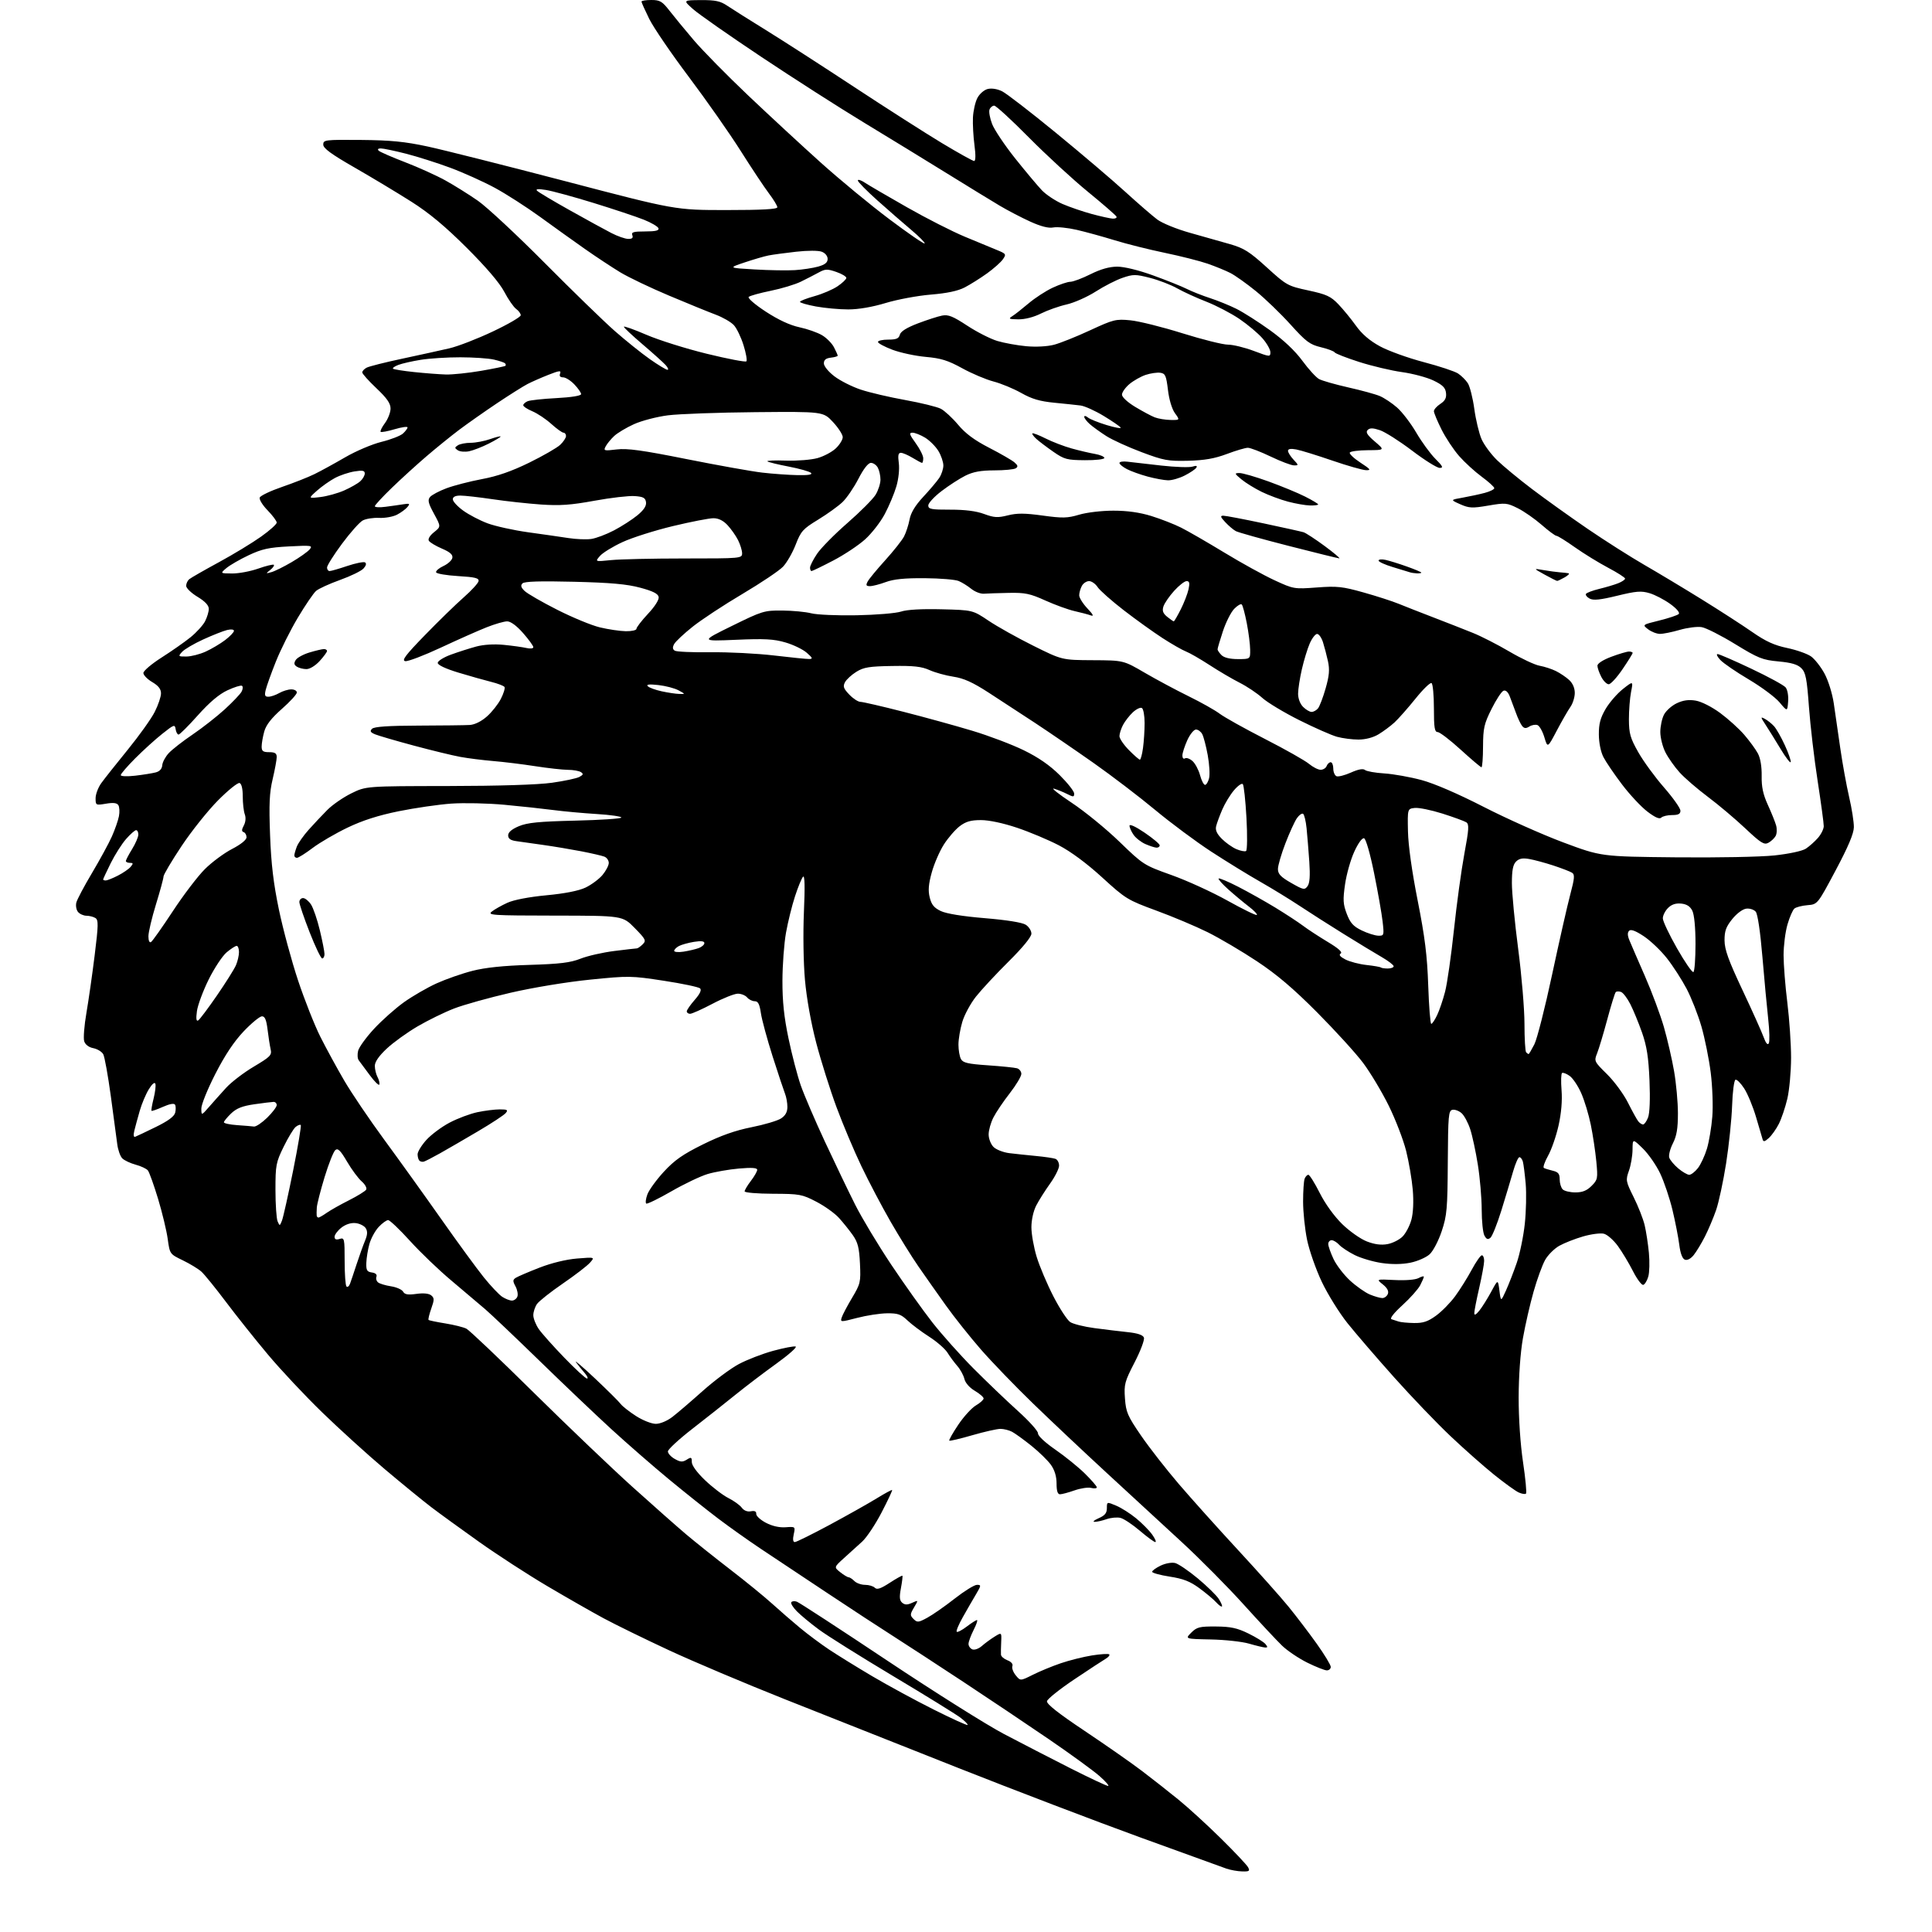 <?xml version="1.0" encoding="UTF-8" standalone="no"?>
<!-- Filename: 782354161cf8619bb75f1b7979ce1044bd99b11fc19f2c9b09a4b08f209d39cd.svg -->
<!-- Created with https://svgstud.io -->
<svg
  version="1.1"
  xmlns="http://www.w3.org/2000/svg"
  xmlns:xlink="http://www.w3.org/1999/xlink"
  xmlns:svg="http://www.w3.org/2000/svg"
  xmlns:rdf="http://www.w3.org/1999/02/22-rdf-syntax-ns#"
  xmlns:cc="http://creativecommons.org/ns#"
  xmlns:dc="http://purl.org/dc/elements/1.1/"
  viewBox="0 0 768 768"
  width="768"
  height="768"
  role="img"
  aria-labelledby="titleID descID"
>
  <title id="titleID">dragon&apos;s fang, a sharp shaped fang with intricate details</title>
  <desc id="descID">AI-generated SVG illustration: dragon&apos;s fang, a sharp shaped fang with intricate details, created on https://svgstud.io</desc>

  <rect width="100%" height="100%" fill="white" />


  <path stroke="none" fill="black" fill-rule="evenodd" d="M493.79,743.92C491.98,743.88 489.15,743.37 487.50,742.80C485.85,742.23 470.32,736.60 453.00,730.30C435.68,724.00 403.27,711.63 381.00,702.82C358.73,694.00 327.64,681.69 311.93,675.45C296.22,669.21 275.52,660.46 265.93,656.00C256.34,651.54 244.68,645.84 240.00,643.32C235.32,640.80 225.20,635.02 217.50,630.47C209.80,625.92 197.65,618.04 190.50,612.96C183.35,607.88 174.80,601.68 171.50,599.17C168.20,596.66 159.88,589.86 153.00,584.06C146.12,578.25 134.93,568.10 128.13,561.50C121.32,554.90 111.61,544.55 106.54,538.50C101.46,532.45 93.93,523.00 89.80,517.50C85.66,512.00 81.28,506.60 80.06,505.50C78.84,504.40 75.52,502.38 72.67,501.00C67.50,498.50 67.50,498.50 66.67,492.50C66.22,489.20 64.48,482.00 62.82,476.50C61.15,471.00 59.34,465.94 58.78,465.26C58.22,464.57 56.04,463.55 53.93,462.98C51.82,462.41 49.42,461.28 48.60,460.46C47.79,459.64 46.88,457.07 46.60,454.74C46.31,452.41 45.16,443.84 44.05,435.71C42.94,427.57 41.59,420.09 41.05,419.09C40.51,418.09 38.74,417.00 37.12,416.67C35.28,416.31 33.90,415.26 33.47,413.91C33.09,412.72 33.49,407.64 34.36,402.62C35.22,397.61 36.70,387.28 37.64,379.67C39.12,367.73 39.16,365.71 37.93,364.93C37.14,364.44 35.54,364.02 34.37,364.02C33.20,364.01 31.69,363.33 31.01,362.51C30.33,361.70 30.03,360.01 30.35,358.76C30.67,357.52 33.47,352.23 36.59,347.00C39.70,341.77 43.25,335.25 44.48,332.50C45.70,329.75 46.96,326.13 47.28,324.45C47.61,322.78 47.50,320.82 47.06,320.09C46.48,319.16 45.07,318.98 42.12,319.48C38.09,320.16 38.00,320.11 38.00,317.31C38.00,315.73 39.01,313.04 40.25,311.32C41.49,309.60 46.21,303.63 50.75,298.06C55.29,292.49 60.13,285.71 61.50,283.00C62.88,280.29 64.00,276.97 64.00,275.63C64.00,273.91 62.98,272.59 60.50,271.13C58.58,270.00 57.00,268.37 57.00,267.53C57.00,266.68 60.26,263.91 64.25,261.37C68.24,258.83 73.42,255.20 75.77,253.30C78.11,251.40 80.70,248.55 81.52,246.97C82.33,245.39 83.00,243.17 83.00,242.03C83.00,240.64 81.51,239.05 78.50,237.23C76.03,235.74 74.00,233.78 74.00,232.88C74.00,231.98 74.56,230.79 75.25,230.23C75.94,229.66 81.22,226.64 87.00,223.50C92.78,220.36 100.31,215.79 103.75,213.34C107.19,210.90 110.00,208.38 110.00,207.74C110.00,207.11 108.36,204.91 106.37,202.86C104.37,200.82 102.97,198.53 103.25,197.78C103.54,197.04 107.54,195.13 112.14,193.55C116.74,191.97 122.53,189.69 125.00,188.47C127.47,187.26 132.97,184.25 137.20,181.79C141.44,179.32 147.93,176.56 151.63,175.65C155.33,174.74 159.17,173.25 160.18,172.34C161.18,171.43 162.00,170.33 162.00,169.90C162.00,169.46 159.71,169.79 156.90,170.62C154.10,171.45 151.58,171.92 151.31,171.65C151.04,171.38 151.82,169.81 153.04,168.16C154.25,166.52 155.25,163.93 155.25,162.41C155.25,160.35 153.82,158.29 149.62,154.32C146.53,151.40 144.00,148.57 144.00,148.04C144.00,147.51 144.79,146.65 145.75,146.15C146.71,145.64 153.12,144.02 160.00,142.56C166.88,141.09 175.27,139.25 178.66,138.46C182.05,137.67 189.81,134.66 195.91,131.77C202.01,128.89 207.00,125.98 207.00,125.32C207.00,124.66 206.18,123.53 205.18,122.81C204.18,122.09 202.05,119.03 200.46,116.00C198.59,112.45 193.29,106.24 185.53,98.50C176.91,89.91 170.65,84.70 163.50,80.16C158.00,76.67 147.88,70.58 141.00,66.63C131.64,61.26 128.50,58.96 128.50,57.48C128.50,55.59 129.18,55.51 143.50,55.63C155.31,55.74 160.95,56.29 170.00,58.24C176.32,59.60 201.07,65.84 225.00,72.10C268.50,83.50 268.50,83.50 288.75,83.50C302.87,83.50 308.99,83.17 309.00,82.39C309.00,81.79 307.50,79.31 305.67,76.89C303.84,74.48 298.79,66.88 294.44,60.00C290.10,53.12 280.83,39.90 273.85,30.61C266.86,21.32 259.76,10.92 258.07,7.49C256.38,4.06 255.00,0.97 255.00,0.63C255.00,0.28 256.76,0.00 258.92,0.00C262.34,0.00 263.25,0.54 266.13,4.25C267.95,6.59 272.31,11.88 275.81,16.00C279.32,20.12 289.01,29.97 297.34,37.88C305.68,45.79 318.69,57.83 326.26,64.63C333.83,71.43 346.10,81.56 353.54,87.14C360.97,92.72 367.27,97.06 367.55,96.78C367.82,96.51 365.45,94.10 362.27,91.42C359.10,88.75 353.01,83.45 348.75,79.64C344.49,75.83 341.00,72.28 341.00,71.74C341.00,71.21 342.24,71.59 343.75,72.59C345.26,73.59 352.80,77.99 360.50,82.37C368.20,86.76 378.55,92.02 383.50,94.08C388.45,96.13 394.22,98.52 396.32,99.39C399.96,100.88 400.07,101.06 398.64,103.11C397.81,104.29 394.96,106.81 392.32,108.71C389.67,110.61 385.70,113.10 383.50,114.25C380.78,115.66 376.45,116.58 370.00,117.11C364.77,117.54 356.71,119.04 352.07,120.45C346.78,122.05 341.25,123.00 337.19,123.00C333.64,123.00 327.87,122.47 324.37,121.83C320.86,121.18 318.00,120.36 318.00,119.99C318.00,119.63 320.59,118.61 323.76,117.73C326.93,116.85 331.06,115.08 332.93,113.81C334.81,112.54 336.38,111.05 336.43,110.50C336.47,109.95 334.68,108.87 332.45,108.10C328.87,106.86 328.05,106.89 325.45,108.32C323.83,109.21 320.63,110.85 318.35,111.97C316.07,113.09 310.67,114.72 306.35,115.60C302.03,116.48 298.10,117.57 297.62,118.03C297.13,118.50 300.14,121.09 304.39,123.87C309.42,127.15 314.03,129.29 317.78,130.09C320.93,130.76 324.97,132.18 326.77,133.25C328.58,134.32 330.71,136.48 331.52,138.05C332.34,139.62 333.00,141.12 333.00,141.38C333.00,141.65 331.76,142.01 330.25,142.18C328.30,142.41 327.50,143.07 327.50,144.45C327.50,145.56 329.30,147.77 331.70,149.60C334.01,151.36 338.73,153.74 342.20,154.89C345.66,156.04 353.61,157.90 359.86,159.02C366.11,160.15 372.47,161.71 373.99,162.49C375.50,163.28 378.60,166.14 380.87,168.85C383.81,172.36 387.37,175.00 393.25,178.02C397.79,180.36 402.30,182.96 403.27,183.81C404.65,185.00 404.76,185.54 403.77,186.16C403.07,186.61 399.22,186.98 395.21,186.98C389.81,187.00 386.83,187.55 383.71,189.11C381.39,190.28 377.14,193.03 374.25,195.24C371.36,197.44 369.00,200.00 369.00,200.93C369.00,202.39 370.19,202.62 377.75,202.60C383.62,202.59 388.05,203.15 391.21,204.32C395.20,205.79 396.62,205.87 400.61,204.87C404.26,203.95 407.33,203.96 414.45,204.94C422.40,206.03 424.30,205.99 428.98,204.60C432.00,203.70 437.96,203.00 442.58,203.00C448.11,203.00 453.03,203.69 457.64,205.11C461.42,206.28 466.75,208.36 469.50,209.74C472.25,211.12 479.99,215.59 486.71,219.67C493.42,223.75 502.38,228.69 506.62,230.65C514.22,234.16 514.46,234.20 523.45,233.53C531.53,232.92 533.63,233.15 542.03,235.51C547.24,236.97 553.52,239.00 556.00,240.02C558.48,241.03 564.77,243.51 570.00,245.51C575.23,247.52 582.22,250.26 585.55,251.61C588.87,252.95 595.40,256.29 600.05,259.03C604.70,261.76 610.08,264.29 612.00,264.64C613.92,264.98 616.85,265.93 618.50,266.75C620.15,267.57 622.51,269.16 623.75,270.29C625.16,271.58 626.00,273.51 626.00,275.45C626.00,277.16 625.21,279.67 624.25,281.03C623.29,282.39 620.86,286.62 618.85,290.43C615.19,297.37 615.19,297.37 613.91,293.08C613.20,290.72 611.97,288.54 611.18,288.24C610.38,287.93 608.93,288.19 607.95,288.80C606.61,289.64 605.91,289.59 605.10,288.62C604.51,287.91 603.39,285.57 602.62,283.41C601.84,281.26 600.72,278.27 600.13,276.77C599.46,275.06 598.54,274.24 597.66,274.58C596.89,274.87 594.76,278.13 592.92,281.81C589.95,287.74 589.57,289.43 589.53,296.75C589.52,301.29 589.23,305.00 588.91,305.00C588.58,305.00 584.86,301.85 580.64,298.00C576.42,294.15 572.29,291.00 571.48,291.00C570.28,291.00 570.00,289.23 570.00,281.56C570.00,276.37 569.58,271.86 569.06,271.54C568.54,271.22 565.67,274.00 562.68,277.73C559.68,281.45 555.94,285.69 554.37,287.15C552.79,288.60 549.92,290.74 548.00,291.89C545.83,293.20 542.79,293.99 540.00,293.99C537.52,293.99 533.70,293.49 531.50,292.89C529.30,292.28 522.55,289.31 516.50,286.28C510.45,283.26 503.83,279.27 501.79,277.43C499.74,275.58 495.69,272.87 492.79,271.40C489.88,269.93 484.48,266.76 480.79,264.35C477.09,261.95 472.89,259.53 471.45,258.98C470.00,258.43 465.82,256.04 462.16,253.67C458.50,251.30 451.54,246.31 446.70,242.57C441.86,238.83 437.19,234.70 436.33,233.39C435.47,232.07 433.94,231.00 432.92,231.00C431.90,231.00 430.60,231.87 430.04,232.93C429.47,234.00 429.00,235.66 429.00,236.64C429.00,237.61 430.46,239.96 432.25,241.85C434.57,244.31 434.95,245.10 433.58,244.62C432.52,244.24 429.63,243.48 427.14,242.92C424.66,242.36 419.45,240.47 415.56,238.72C409.46,235.96 407.48,235.55 401.00,235.68C396.88,235.76 392.43,235.91 391.12,236.01C389.81,236.11 387.56,235.25 386.12,234.09C384.68,232.93 382.42,231.52 381.09,230.96C379.77,230.39 373.70,229.89 367.59,229.84C359.65,229.78 355.26,230.22 352.12,231.38C349.72,232.27 346.89,233.00 345.84,233.00C344.29,233.00 344.12,232.65 344.92,231.15C345.46,230.13 348.61,226.32 351.92,222.67C355.22,219.02 358.58,214.78 359.38,213.24C360.18,211.69 361.16,208.66 361.57,206.49C362.07,203.81 363.80,200.95 366.98,197.53C369.56,194.76 372.41,191.39 373.33,190.03C374.25,188.67 375.00,186.42 375.00,185.03C374.99,183.64 374.10,181.03 373.01,179.24C371.91,177.45 369.55,175.09 367.76,173.99C365.97,172.90 363.71,172.01 362.74,172.00C361.27,172.00 361.47,172.67 363.99,176.15C365.65,178.43 367.00,181.13 367.00,182.15C367.00,183.17 366.79,184.00 366.52,184.00C366.26,184.00 364.57,183.10 362.77,182.00C360.97,180.91 358.88,180.01 358.12,180.00C357.08,180.00 356.87,181.01 357.29,184.10C357.60,186.47 357.20,190.36 356.32,193.35C355.49,196.18 353.42,201.12 351.73,204.31C350.04,207.51 346.50,212.06 343.86,214.43C341.23,216.80 335.50,220.60 331.13,222.87C326.77,225.14 322.93,227.00 322.60,227.00C322.27,227.00 322.00,226.39 322.00,225.65C322.00,224.91 323.25,222.43 324.79,220.15C326.32,217.87 331.75,212.36 336.86,207.91C341.96,203.46 347.01,198.40 348.07,196.66C349.13,194.92 349.99,192.23 350.00,190.68C350.00,189.14 349.53,187.00 348.96,185.93C348.40,184.87 347.16,184.00 346.21,184.00C345.12,184.01 343.31,186.30 341.23,190.34C339.43,193.82 336.59,197.98 334.91,199.59C333.24,201.19 328.88,204.33 325.23,206.56C319.16,210.26 318.38,211.13 316.30,216.49C315.05,219.72 312.78,223.67 311.26,225.27C309.74,226.87 302.48,231.74 295.13,236.10C287.78,240.45 278.88,246.31 275.36,249.11C271.84,251.91 268.52,255.03 267.98,256.04C267.28,257.34 267.36,258.11 268.25,258.66C268.94,259.09 275.35,259.37 282.50,259.28C289.65,259.19 300.97,259.77 307.66,260.56C314.35,261.35 320.65,261.99 321.66,261.97C323.20,261.94 323.04,261.53 320.71,259.49C319.18,258.14 315.36,256.29 312.22,255.38C307.56,254.02 303.92,253.83 292.50,254.33C278.50,254.93 278.50,254.93 291.00,248.79C303.02,242.88 303.79,242.64 311.00,242.70C315.12,242.73 320.30,243.23 322.50,243.80C324.70,244.37 332.80,244.73 340.50,244.58C348.20,244.44 356.16,243.78 358.19,243.11C360.53,242.33 366.38,242.00 374.27,242.20C386.66,242.51 386.66,242.51 392.98,246.75C396.46,249.09 404.46,253.56 410.75,256.69C422.19,262.38 422.19,262.38 434.40,262.44C446.60,262.50 446.60,262.50 455.05,267.43C459.70,270.14 467.55,274.34 472.50,276.77C477.45,279.20 483.01,282.32 484.85,283.72C486.70,285.12 494.80,289.64 502.85,293.76C510.91,297.88 518.77,302.33 520.33,303.63C521.88,304.93 523.97,306.00 524.97,306.00C525.97,306.00 527.05,305.33 527.36,304.50C527.68,303.68 528.40,303.00 528.97,303.00C529.54,303.00 530.00,304.14 530.00,305.53C530.00,306.92 530.59,308.29 531.31,308.57C532.03,308.84 534.61,308.18 537.03,307.10C539.94,305.79 541.84,305.45 542.60,306.08C543.23,306.61 546.70,307.23 550.31,307.45C553.92,307.68 560.57,308.87 565.10,310.09C570.18,311.46 579.62,315.54 589.79,320.75C598.84,325.39 613.05,331.74 621.37,334.85C636.50,340.50 636.50,340.50 666.00,340.80C682.51,340.97 699.88,340.64 705.45,340.04C711.23,339.41 716.43,338.29 717.86,337.36C719.21,336.47 721.35,334.57 722.62,333.13C723.90,331.68 724.95,329.58 724.97,328.44C724.99,327.31 723.89,319.21 722.54,310.44C721.18,301.68 719.63,288.46 719.09,281.08C718.26,269.70 717.80,267.36 716.07,265.62C714.57,264.13 712.14,263.41 706.98,262.93C700.63,262.35 698.96,261.68 689.76,256.05C684.15,252.61 678.15,249.57 676.42,249.29C674.68,249.01 670.77,249.51 667.73,250.39C664.68,251.28 661.14,251.99 659.85,251.98C658.56,251.97 656.44,251.14 655.15,250.15C652.80,248.34 652.80,248.34 659.61,246.66C663.36,245.73 666.83,244.57 667.33,244.07C667.86,243.54 666.48,241.91 663.95,240.08C661.60,238.38 657.91,236.45 655.75,235.81C652.42,234.81 650.47,234.96 642.85,236.82C636.14,238.46 633.39,238.74 631.91,237.95C630.83,237.37 630.17,236.53 630.45,236.07C630.74,235.62 633.11,234.73 635.73,234.09C638.35,233.46 641.74,232.45 643.25,231.85C644.76,231.25 646.00,230.42 646.00,230.00C646.00,229.59 642.96,227.64 639.25,225.68C635.54,223.72 629.60,220.07 626.05,217.56C622.51,215.05 619.21,213.00 618.72,213.00C618.22,213.00 615.58,211.04 612.84,208.64C610.10,206.25 605.82,203.26 603.32,202.02C599.04,199.88 598.38,199.82 591.61,200.98C585.24,202.07 583.99,202.01 580.47,200.45C576.50,198.69 576.50,198.69 581.50,197.81C584.25,197.32 588.19,196.47 590.25,195.92C592.31,195.37 594.00,194.53 594.00,194.05C594.00,193.56 591.76,191.53 589.03,189.52C586.29,187.51 582.25,183.82 580.05,181.32C577.84,178.81 574.68,174.04 573.02,170.72C571.36,167.40 570.00,164.13 570.00,163.46C570.00,162.78 571.15,161.48 572.56,160.55C574.45,159.32 575.04,158.17 574.81,156.19C574.57,154.09 573.45,153.00 569.78,151.24C567.18,150.00 561.56,148.50 557.28,147.91C553.00,147.31 545.35,145.50 540.29,143.88C535.22,142.26 530.83,140.54 530.54,140.07C530.25,139.59 527.76,138.66 525.02,138.01C520.67,136.96 519.15,135.82 513.01,129.01C509.14,124.72 502.94,118.74 499.24,115.73C495.53,112.72 490.96,109.47 489.09,108.52C487.21,107.56 483.16,105.90 480.09,104.83C477.01,103.76 469.32,101.81 463.00,100.50C456.68,99.19 447.68,96.93 443.00,95.48C438.32,94.04 431.57,92.18 428.00,91.36C424.43,90.54 420.24,90.12 418.70,90.42C416.81,90.79 413.82,90.03 409.56,88.10C406.07,86.52 400.59,83.66 397.36,81.74C394.14,79.83 384.75,74.08 376.50,68.97C368.25,63.86 353.40,54.77 343.50,48.77C333.60,42.77 315.15,30.96 302.50,22.52C289.85,14.09 277.70,5.59 275.50,3.63C271.50,0.08 271.50,0.08 278.61,0.04C284.41,0.01 286.35,0.42 289.11,2.29C290.97,3.55 297.90,7.91 304.50,11.99C311.10,16.07 326.85,26.22 339.50,34.55C352.15,42.88 367.85,52.91 374.38,56.85C380.92,60.78 386.70,64.00 387.23,64.00C387.84,64.00 387.89,61.68 387.37,57.75C386.91,54.31 386.64,49.35 386.76,46.71C386.89,44.08 387.67,40.60 388.51,38.98C389.36,37.33 391.18,35.74 392.62,35.38C394.19,34.99 396.46,35.35 398.36,36.29C400.08,37.14 409.72,44.58 419.76,52.81C429.80,61.04 442.18,71.56 447.26,76.20C452.34,80.83 458.09,85.81 460.03,87.26C461.98,88.72 467.77,91.08 473.03,92.55C478.24,94.01 485.43,96.04 489.00,97.07C494.51,98.66 496.73,100.06 503.57,106.29C511.41,113.42 511.89,113.69 520.07,115.45C527.30,117.01 529.00,117.79 532.00,120.92C533.92,122.93 537.08,126.77 539.00,129.46C541.38,132.79 544.44,135.42 548.56,137.67C551.89,139.48 559.70,142.30 565.90,143.93C572.11,145.56 578.26,147.60 579.58,148.46C580.89,149.32 582.65,151.06 583.47,152.31C584.29,153.57 585.46,158.17 586.06,162.55C586.66,166.92 587.96,172.34 588.95,174.59C589.94,176.84 592.72,180.60 595.12,182.94C597.53,185.28 603.77,190.44 609.00,194.40C614.23,198.37 624.19,205.49 631.13,210.24C638.08,214.98 648.21,221.41 653.63,224.54C659.06,227.67 669.35,233.85 676.50,238.28C683.65,242.71 692.69,248.55 696.58,251.26C701.92,254.97 705.32,256.52 710.43,257.59C714.16,258.37 718.42,259.88 719.91,260.93C721.39,261.99 723.80,265.05 725.26,267.74C726.75,270.48 728.37,275.66 728.95,279.56C729.52,283.38 730.69,291.45 731.55,297.50C732.42,303.55 734.00,312.25 735.06,316.83C736.13,321.41 736.97,326.81 736.94,328.83C736.90,331.39 734.70,336.59 729.69,346.00C722.50,359.50 722.50,359.50 718.51,359.82C716.32,360.00 713.98,360.60 713.31,361.16C712.64,361.71 711.40,364.56 710.55,367.49C709.70,370.41 709.00,375.91 709.00,379.69C709.00,383.48 709.67,391.96 710.49,398.54C711.31,405.12 711.98,415.00 711.98,420.50C711.97,426.00 711.30,433.33 710.49,436.78C709.67,440.24 708.15,444.74 707.11,446.78C706.07,448.83 704.27,451.35 703.13,452.39C701.49,453.87 700.96,453.98 700.66,452.89C700.45,452.12 699.27,448.12 698.04,444.00C696.82,439.88 694.71,434.78 693.35,432.69C692.00,430.59 690.43,429.02 689.88,429.21C689.33,429.39 688.72,434.03 688.54,439.52C688.35,445.01 687.27,455.35 686.15,462.50C685.02,469.65 683.23,477.99 682.18,481.02C681.13,484.06 679.13,488.79 677.74,491.53C676.35,494.27 674.33,497.60 673.26,498.93C672.07,500.39 670.71,501.10 669.76,500.74C668.76,500.35 667.97,498.24 667.54,494.82C667.17,491.89 665.96,485.68 664.84,481.00C663.72,476.32 661.52,469.80 659.96,466.50C658.40,463.20 655.29,458.72 653.06,456.55C649.00,452.59 649.00,452.59 648.96,457.05C648.93,459.50 648.29,463.26 647.52,465.40C646.19,469.14 646.27,469.59 649.41,475.90C651.22,479.53 653.18,484.52 653.77,487.00C654.36,489.48 655.12,494.43 655.46,498.00C655.80,501.57 655.69,505.82 655.23,507.43C654.77,509.05 653.87,510.54 653.24,510.75C652.61,510.96 650.77,508.52 649.14,505.32C647.52,502.12 644.80,497.60 643.10,495.27C641.41,492.95 638.92,490.77 637.58,490.43C636.24,490.09 632.52,490.57 629.32,491.50C626.12,492.42 621.87,494.09 619.87,495.21C617.87,496.32 615.32,498.87 614.20,500.87C613.08,502.87 611.01,508.55 609.61,513.50C608.20,518.45 606.30,526.77 605.38,532.00C604.37,537.75 603.71,547.03 603.69,555.50C603.68,563.89 604.38,574.24 605.44,581.31C606.41,587.81 606.93,593.40 606.61,593.73C606.28,594.06 604.97,593.85 603.70,593.27C602.43,592.70 598.01,589.50 593.88,586.18C589.75,582.85 581.94,575.95 576.54,570.83C571.14,565.72 561.08,555.23 554.19,547.52C547.30,539.81 538.96,530.12 535.66,526.00C532.37,521.88 527.75,514.45 525.41,509.50C523.07,504.55 520.44,497.03 519.57,492.79C518.71,488.55 518.00,481.73 518.00,477.62C518.00,473.52 518.27,469.45 518.61,468.58C518.94,467.71 519.61,467.00 520.09,467.00C520.58,467.00 522.61,470.24 524.60,474.19C526.78,478.53 530.34,483.45 533.54,486.59C536.48,489.46 540.89,492.56 543.39,493.51C546.47,494.69 549.08,495.02 551.57,494.55C553.58,494.18 556.27,492.82 557.54,491.55C558.82,490.27 560.39,487.27 561.05,484.86C561.78,482.15 561.99,477.66 561.60,473.00C561.25,468.88 560.06,461.90 558.96,457.50C557.86,453.10 554.74,445.00 552.03,439.50C549.31,434.00 544.73,426.35 541.84,422.50C538.95,418.65 530.71,409.61 523.54,402.40C514.06,392.88 507.52,387.33 499.60,382.09C493.60,378.11 484.82,372.94 480.10,370.59C475.37,368.24 466.16,364.36 459.64,361.97C448.22,357.77 447.43,357.30 438.14,348.80C432.02,343.21 425.73,338.55 420.92,336.03C416.75,333.86 409.26,330.71 404.27,329.04C398.75,327.19 393.15,326.00 389.95,326.00C385.91,326.00 383.94,326.57 381.48,328.44C379.72,329.79 376.90,333.05 375.21,335.69C373.52,338.34 371.35,343.32 370.40,346.77C369.10,351.44 368.89,354.00 369.58,356.77C370.28,359.63 371.32,360.89 374.00,362.16C376.20,363.21 382.71,364.26 391.50,364.99C400.20,365.71 406.35,366.70 407.75,367.60C408.99,368.39 410.00,369.99 410.00,371.14C410.00,372.44 406.60,376.60 400.94,382.22C395.95,387.17 390.11,393.45 387.96,396.17C385.80,398.90 383.35,403.43 382.52,406.25C381.68,409.06 381.00,413.11 381.00,415.25C381.00,417.38 381.44,419.96 381.98,420.97C382.79,422.48 384.70,422.93 392.73,423.48C398.11,423.85 403.29,424.38 404.25,424.65C405.21,424.91 406.00,425.93 406.00,426.89C406.00,427.86 403.93,431.32 401.40,434.58C398.86,437.83 395.94,442.17 394.90,444.21C393.85,446.25 393.00,449.29 393.00,450.96C393.00,452.63 393.87,454.87 394.93,455.93C395.99,456.99 398.80,458.09 401.18,458.39C403.56,458.68 408.34,459.19 411.82,459.52C415.29,459.85 418.78,460.36 419.57,460.66C420.36,460.97 421.00,462.18 421.00,463.36C421.00,464.54 419.39,467.75 417.42,470.50C415.45,473.25 412.97,477.17 411.92,479.21C410.79,481.40 410.00,484.95 410.00,487.85C410.00,490.57 410.95,495.87 412.10,499.64C413.26,503.42 416.24,510.47 418.74,515.32C421.23,520.16 424.24,524.76 425.42,525.54C426.60,526.31 430.93,527.40 435.03,527.94C439.14,528.49 445.12,529.21 448.31,529.55C452.22,529.96 454.32,530.67 454.72,531.71C455.05,532.57 453.40,536.96 451.03,541.55C447.07,549.21 446.78,550.31 447.19,555.91C447.58,561.36 448.24,562.88 453.56,570.64C456.83,575.41 463.59,584.07 468.58,589.90C473.57,595.73 484.17,607.54 492.13,616.15C500.09,624.76 509.12,634.88 512.19,638.65C515.26,642.42 520.30,649.03 523.39,653.36C526.47,657.68 529.00,661.84 529.00,662.61C529.00,663.37 528.30,664.00 527.44,664.00C526.59,664.00 523.10,662.62 519.69,660.94C516.29,659.26 511.77,656.22 509.66,654.19C507.55,652.16 500.66,644.78 494.35,637.80C488.05,630.81 476.95,619.62 469.69,612.93C462.44,606.24 449.11,593.96 440.08,585.64C431.04,577.31 417.84,564.88 410.74,558.00C403.63,551.12 394.26,541.41 389.91,536.42C385.56,531.42 379.29,523.55 375.99,518.92C372.68,514.29 367.80,507.35 365.13,503.50C362.46,499.65 357.47,491.61 354.02,485.63C350.58,479.65 345.37,469.75 342.44,463.63C339.51,457.51 335.04,446.91 332.51,440.08C329.98,433.24 326.36,421.77 324.47,414.58C322.38,406.59 320.63,396.83 319.98,389.50C319.37,382.67 319.20,371.04 319.57,362.50C320.01,352.56 319.90,347.84 319.24,348.50C318.69,349.05 317.25,352.54 316.04,356.26C314.82,359.98 313.21,366.51 312.45,370.76C311.69,375.02 311.05,383.59 311.03,389.81C311.01,398.08 311.66,404.28 313.45,412.81C314.79,419.24 316.99,427.65 318.33,431.50C319.68,435.35 323.99,445.40 327.92,453.84C331.85,462.28 337.25,473.53 339.92,478.84C342.59,484.15 349.05,494.89 354.27,502.71C359.49,510.52 366.85,520.86 370.63,525.68C374.41,530.51 381.77,538.75 387.00,544.01C392.23,549.26 400.16,556.85 404.62,560.87C409.09,564.89 412.69,568.90 412.62,569.79C412.55,570.74 415.39,573.40 419.50,576.24C423.35,578.90 428.64,583.18 431.25,585.75C433.86,588.32 436.00,590.79 436.00,591.23C436.00,591.68 434.99,591.78 433.75,591.47C432.51,591.16 429.53,591.61 427.12,592.46C424.72,593.30 422.13,594.00 421.37,594.00C420.42,594.00 420.00,592.68 420.00,589.72C420.00,586.89 419.24,584.38 417.75,582.28C416.51,580.55 413.02,577.14 410.00,574.72C406.98,572.30 403.52,569.80 402.32,569.16C401.11,568.52 399.03,568.00 397.68,568.00C396.33,568.00 391.29,569.14 386.48,570.53C381.67,571.93 377.56,572.89 377.35,572.68C377.13,572.47 378.73,569.64 380.90,566.40C383.07,563.15 386.23,559.69 387.92,558.69C389.62,557.70 391.00,556.45 391.00,555.91C391.00,555.37 389.42,554.00 387.49,552.86C385.40,551.63 383.74,549.72 383.36,548.15C383.02,546.69 381.76,544.38 380.55,543.00C379.35,541.62 377.58,539.24 376.63,537.70C375.67,536.17 372.39,533.30 369.32,531.34C366.26,529.38 362.39,526.48 360.73,524.89C358.18,522.45 356.91,522.01 352.60,522.06C349.80,522.09 344.46,522.91 340.74,523.88C334.12,525.60 333.99,525.60 334.59,523.73C334.92,522.68 336.77,519.17 338.70,515.93C342.05,510.31 342.20,509.67 341.85,502.27C341.55,496.00 341.00,493.83 339.01,491.00C337.65,489.07 335.18,486.00 333.52,484.16C331.86,482.32 327.80,479.41 324.50,477.70C318.84,474.75 317.86,474.57 307.25,474.54C301.06,474.52 296.00,474.09 296.00,473.59C296.00,473.10 297.12,471.21 298.50,469.41C299.88,467.61 301.00,465.63 301.00,465.01C301.00,464.22 298.84,464.07 293.75,464.51C289.76,464.86 284.18,465.84 281.33,466.68C278.49,467.53 272.00,470.62 266.90,473.56C261.80,476.49 257.31,478.69 256.91,478.44C256.51,478.19 256.70,476.56 257.34,474.81C257.98,473.06 260.92,469.00 263.88,465.79C268.12,461.19 271.42,458.88 279.38,454.94C286.49,451.42 292.25,449.38 298.73,448.09C303.81,447.08 309.10,445.51 310.48,444.60C312.22,443.46 313.00,442.05 313.00,440.02C313.00,438.41 312.58,436.06 312.07,434.80C311.57,433.53 309.35,426.88 307.15,420.00C304.96,413.12 302.85,405.36 302.47,402.75C301.94,399.14 301.35,398.00 300.01,398.00C299.04,398.00 297.68,397.32 297.00,396.50C296.32,395.68 294.65,395.00 293.30,395.00C291.95,395.00 287.43,396.80 283.26,399.00C279.08,401.20 275.07,403.00 274.33,403.00C273.60,403.00 273.00,402.57 273.00,402.03C273.00,401.50 274.42,399.46 276.15,397.48C278.22,395.12 278.96,393.56 278.31,392.91C277.77,392.37 271.29,391.00 263.91,389.87C250.92,387.88 250.00,387.86 234.50,389.43C225.34,390.35 211.87,392.57 203.00,394.62C194.47,396.59 184.35,399.41 180.50,400.90C176.65,402.39 170.13,405.58 166.01,407.99C161.89,410.40 156.38,414.37 153.76,416.82C150.61,419.77 149.00,422.09 149.00,423.70C149.00,425.04 149.48,427.03 150.06,428.12C150.65,429.22 150.98,430.56 150.80,431.11C150.61,431.66 148.90,429.98 146.98,427.38C145.07,424.78 143.10,422.13 142.60,421.48C142.11,420.84 142.00,419.14 142.36,417.70C142.72,416.27 145.57,412.34 148.69,408.97C151.81,405.60 157.16,400.85 160.58,398.40C164.01,395.96 169.85,392.58 173.56,390.90C177.27,389.22 183.68,386.98 187.79,385.93C192.89,384.62 200.09,383.87 210.47,383.56C222.57,383.19 226.71,382.69 230.77,381.09C233.58,379.98 239.61,378.61 244.16,378.04C248.72,377.47 252.76,377.00 253.15,377.00C253.54,377.00 254.58,376.27 255.47,375.39C256.96,373.90 256.70,373.38 252.29,368.89C247.50,364.00 247.50,364.00 220.50,363.97C195.71,363.94 193.66,363.81 195.50,362.36C196.60,361.49 199.39,359.92 201.69,358.87C204.26,357.70 210.25,356.55 217.19,355.89C224.49,355.21 230.00,354.12 232.73,352.84C235.05,351.74 238.09,349.49 239.48,347.85C240.86,346.20 242.00,344.03 242.00,343.03C242.00,342.03 241.21,340.90 240.25,340.53C239.29,340.15 235.12,339.19 231.00,338.39C226.88,337.60 220.12,336.47 216.00,335.89C211.88,335.30 207.04,334.62 205.25,334.37C202.92,334.04 202.00,333.39 202.00,332.06C202.00,330.84 203.43,329.62 206.25,328.43C209.64,327.01 214.21,326.56 228.75,326.21C238.79,325.98 247.00,325.42 247.00,324.98C247.00,324.55 242.61,323.92 237.25,323.59C231.89,323.26 224.12,322.55 220.00,322.01C215.88,321.47 207.10,320.52 200.50,319.91C193.90,319.30 184.38,319.10 179.34,319.45C174.30,319.81 164.92,321.18 158.48,322.48C150.37,324.13 144.12,326.13 138.14,329.00C133.39,331.28 127.16,334.91 124.29,337.07C121.43,339.23 118.62,341.00 118.04,341.00C117.47,341.00 117.00,340.58 117.00,340.07C117.00,339.55 117.44,337.99 117.97,336.59C118.50,335.19 120.64,332.14 122.72,329.82C124.80,327.49 128.15,323.93 130.18,321.90C132.20,319.88 136.48,316.93 139.68,315.36C145.50,312.50 145.50,312.50 178.00,312.46C198.42,312.43 213.81,311.95 219.40,311.16C224.30,310.47 229.20,309.43 230.29,308.85C231.89,307.99 232.00,307.62 230.89,306.91C230.12,306.43 227.81,306.02 225.74,306.02C223.67,306.01 217.82,305.36 212.74,304.57C207.66,303.78 200.12,302.86 196.00,302.52C191.88,302.17 186.03,301.44 183.00,300.88C179.97,300.33 171.65,298.31 164.50,296.39C157.35,294.47 150.42,292.45 149.10,291.90C147.22,291.12 146.96,290.64 147.90,289.70C148.74,288.86 154.32,288.48 166.31,288.44C175.76,288.41 184.95,288.30 186.72,288.19C188.70,288.07 191.30,286.79 193.52,284.84C195.50,283.11 198.01,279.94 199.10,277.81C200.19,275.68 200.84,273.55 200.55,273.09C200.27,272.63 197.89,271.71 195.27,271.06C192.65,270.41 186.79,268.75 182.25,267.38C177.16,265.84 174.00,264.36 174.00,263.51C174.00,262.76 176.36,261.28 179.25,260.23C182.14,259.17 186.65,257.73 189.27,257.02C192.24,256.22 196.39,255.96 200.27,256.34C203.70,256.68 207.74,257.24 209.25,257.59C210.81,257.96 212.00,257.81 212.00,257.26C212.00,256.72 210.16,254.19 207.92,251.64C205.36,248.73 203.00,247.00 201.60,247.00C200.38,247.00 196.71,248.06 193.44,249.36C190.17,250.65 181.99,254.29 175.26,257.43C168.53,260.57 162.16,263.00 161.10,262.82C159.57,262.57 161.17,260.44 168.89,252.50C174.23,247.00 181.16,240.25 184.29,237.50C187.42,234.75 190.10,231.82 190.24,231.00C190.45,229.80 188.84,229.40 182.08,229.00C177.45,228.72 173.52,228.05 173.35,227.50C173.18,226.95 174.50,225.82 176.27,225.00C178.05,224.18 179.65,222.71 179.82,221.75C180.06,220.49 178.89,219.45 175.68,218.08C173.23,217.03 170.89,215.63 170.48,214.97C170.04,214.26 170.86,212.89 172.53,211.56C175.31,209.34 175.31,209.34 172.51,204.20C170.23,200.01 169.94,198.78 170.95,197.56C171.63,196.75 174.57,195.18 177.49,194.09C180.41,193.00 186.76,191.36 191.59,190.45C197.72,189.31 203.40,187.33 210.36,183.92C215.84,181.23 221.38,178.05 222.67,176.84C223.95,175.64 225.00,174.05 225.00,173.33C225.00,172.60 224.55,172.00 224.00,172.00C223.45,172.00 221.27,170.43 219.14,168.51C217.01,166.58 213.63,164.33 211.63,163.49C209.64,162.66 208.00,161.58 208.00,161.09C208.00,160.61 208.79,159.89 209.75,159.49C210.71,159.09 215.89,158.53 221.25,158.25C227.14,157.94 231.00,157.31 231.00,156.67C231.00,156.09 229.79,154.35 228.31,152.80C226.84,151.26 224.82,150.00 223.84,150.00C222.65,150.00 222.26,149.49 222.65,148.47C223.14,147.20 222.34,147.29 218.03,148.99C215.16,150.12 211.43,151.76 209.72,152.64C208.02,153.52 202.55,156.97 197.56,160.30C192.58,163.64 185.80,168.40 182.50,170.88C179.20,173.37 173.35,178.11 169.50,181.41C165.65,184.71 159.46,190.34 155.75,193.93C152.04,197.51 149.00,200.80 149.00,201.23C149.00,201.67 150.91,201.77 153.25,201.46C155.59,201.16 158.79,200.70 160.37,200.45C162.89,200.06 163.08,200.20 161.94,201.57C161.23,202.43 159.36,203.80 157.79,204.61C156.21,205.42 153.03,205.99 150.71,205.87C148.40,205.75 145.46,206.21 144.20,206.89C142.93,207.57 139.22,211.74 135.95,216.15C132.68,220.56 130.00,224.81 130.00,225.59C130.00,226.36 130.46,227.00 131.03,227.00C131.60,227.00 134.77,226.09 138.08,224.97C141.39,223.86 144.56,223.23 145.12,223.57C145.75,223.96 145.52,224.87 144.51,225.98C143.63,226.97 139.43,229.01 135.20,230.53C130.96,232.05 126.67,234.01 125.65,234.89C124.63,235.77 121.37,240.55 118.41,245.51C115.45,250.48 111.51,258.35 109.65,263.02C107.79,267.68 105.98,272.74 105.62,274.25C105.09,276.47 105.31,276.99 106.73,276.96C107.70,276.95 109.62,276.29 111.00,275.50C112.38,274.71 114.51,274.05 115.75,274.04C116.99,274.02 118.00,274.57 118.00,275.28C118.00,275.98 115.32,278.92 112.04,281.80C107.88,285.47 105.77,288.17 105.05,290.77C104.48,292.82 104.01,295.51 104.01,296.75C104.00,298.58 104.55,299.00 107.00,299.00C109.30,299.00 110.00,299.45 110.00,300.94C110.00,302.00 109.27,305.94 108.39,309.69C107.10,315.11 106.89,319.66 107.36,332.00C107.79,343.51 108.70,351.13 110.88,361.63C112.50,369.40 115.93,382.07 118.50,389.79C121.07,397.51 125.06,407.58 127.36,412.16C129.67,416.75 133.93,424.57 136.84,429.55C139.74,434.52 146.90,445.10 152.74,453.05C158.58,461.00 168.74,475.15 175.32,484.50C181.89,493.85 189.54,504.31 192.31,507.75C195.08,511.19 198.38,514.67 199.64,515.50C200.90,516.32 202.63,517.00 203.50,517.00C204.36,517.00 205.33,516.29 205.66,515.43C206.00,514.57 205.66,512.74 204.93,511.37C203.79,509.25 203.81,508.73 205.05,507.94C205.85,507.43 210.06,505.62 214.40,503.93C219.25,502.05 225.05,500.64 229.40,500.28C236.50,499.71 236.50,499.71 234.50,501.96C233.40,503.21 228.55,506.93 223.71,510.25C218.88,513.56 214.27,517.21 213.46,518.36C212.66,519.51 212.00,521.51 212.00,522.82C212.00,524.12 212.99,526.61 214.19,528.35C215.40,530.08 219.98,535.21 224.37,539.75C228.76,544.29 232.80,548.00 233.35,548.00C233.90,548.00 233.46,546.99 232.38,545.75C231.29,544.51 229.76,542.60 228.97,541.50C228.18,540.40 231.57,543.31 236.52,547.96C241.46,552.62 246.05,557.17 246.72,558.09C247.39,559.00 250.13,561.16 252.81,562.88C255.50,564.61 259.02,566.00 260.69,566.00C262.44,566.00 265.20,564.85 267.28,563.25C269.25,561.74 274.67,557.10 279.33,552.94C283.99,548.79 290.45,543.97 293.69,542.25C296.92,540.52 303.06,538.15 307.32,536.98C311.59,535.82 315.62,535.04 316.29,535.27C316.95,535.49 313.49,538.56 308.59,542.09C303.69,545.61 296.34,551.20 292.27,554.50C288.19,557.80 280.50,563.88 275.18,568.01C269.86,572.14 265.50,576.17 265.50,576.97C265.50,577.77 266.73,579.11 268.24,579.96C270.48,581.22 271.34,581.27 272.99,580.24C274.78,579.12 275.00,579.23 275.00,581.18C275.00,582.54 277.04,585.33 280.30,588.44C283.21,591.22 287.37,594.40 289.55,595.50C291.72,596.59 294.12,598.32 294.87,599.34C295.73,600.49 297.09,601.03 298.48,600.76C300.00,600.47 300.69,600.80 300.61,601.79C300.55,602.59 302.27,604.18 304.44,605.32C306.95,606.64 309.81,607.29 312.29,607.11C316.17,606.83 316.19,606.85 315.52,609.92C315.08,611.91 315.23,613.00 315.95,613.00C316.55,613.00 322.78,609.92 329.78,606.16C336.77,602.39 345.17,597.67 348.43,595.67C351.69,593.66 354.48,592.15 354.64,592.31C354.80,592.46 352.91,596.48 350.44,601.24C347.97,605.99 344.50,611.20 342.73,612.81C340.95,614.42 337.70,617.37 335.50,619.36C331.50,622.99 331.50,622.99 334.00,624.97C335.38,626.06 336.87,626.97 337.32,626.98C337.77,626.99 338.82,627.67 339.64,628.50C340.47,629.33 342.37,630.00 343.87,630.00C345.37,630.00 347.12,630.52 347.75,631.15C348.62,632.02 350.07,631.54 353.67,629.20C356.29,627.50 358.56,626.23 358.72,626.38C358.87,626.54 358.61,628.76 358.13,631.32C357.46,634.91 357.58,636.24 358.66,637.13C359.72,638.01 360.68,638.01 362.59,637.14C365.12,635.99 365.12,635.99 363.34,638.99C361.72,641.74 361.71,642.14 363.16,643.59C364.61,645.03 365.08,644.99 368.62,643.07C370.75,641.91 375.65,638.50 379.49,635.48C383.34,632.47 387.32,630.00 388.34,630.00C390.09,630.00 390.06,630.23 387.98,633.75C386.75,635.81 384.40,639.88 382.76,642.80C381.11,645.71 380.01,648.34 380.31,648.65C380.62,648.95 382.40,648.03 384.28,646.60C386.15,645.17 387.99,644.00 388.36,644.00C388.74,644.00 388.13,645.78 387.02,647.96C385.91,650.14 385.00,652.63 385.00,653.49C385.00,654.36 385.70,655.33 386.55,655.66C387.40,655.99 389.09,655.38 390.30,654.31C391.51,653.24 393.77,651.58 395.33,650.61C398.16,648.85 398.16,648.85 397.99,652.67C397.89,654.78 397.85,657.07 397.90,657.77C397.96,658.48 399.12,659.47 400.48,659.99C401.97,660.56 402.75,661.48 402.44,662.30C402.15,663.06 402.74,664.70 403.76,665.95C405.61,668.23 405.61,668.23 410.55,665.76C413.27,664.39 418.26,662.33 421.64,661.18C425.02,660.02 430.61,658.62 434.08,658.06C437.55,657.51 440.63,657.32 440.94,657.64C441.25,657.97 440.63,658.74 439.56,659.37C438.49,659.99 432.87,663.68 427.06,667.57C421.25,671.46 416.36,675.37 416.19,676.25C415.98,677.35 420.66,681.04 431.19,688.08C439.61,693.71 449.88,700.88 454.00,704.02C458.12,707.15 464.65,712.28 468.50,715.42C472.35,718.55 479.93,725.48 485.33,730.81C490.74,736.14 495.60,741.29 496.12,742.25C496.94,743.76 496.62,743.99 493.79,743.92zM440.50,709.94C441.05,709.92 439.48,708.12 437.00,705.95C434.52,703.78 425.52,697.24 417.00,691.41C408.48,685.58 393.18,675.32 383.00,668.61C372.82,661.90 360.29,653.73 355.15,650.45C350.00,647.18 338.08,639.38 328.65,633.11C319.22,626.85 307.45,619.02 302.50,615.72C297.55,612.42 289.90,606.99 285.50,603.66C281.10,600.33 272.32,593.34 266.00,588.12C259.68,582.90 249.32,573.88 243.00,568.09C236.68,562.29 223.85,550.09 214.50,540.98C205.15,531.88 195.43,522.64 192.91,520.46C190.38,518.28 184.31,513.14 179.41,509.03C174.51,504.93 167.12,497.85 163.00,493.30C158.88,488.75 154.96,485.02 154.29,485.01C153.63,485.01 151.93,486.24 150.52,487.75C149.11,489.26 147.46,492.30 146.85,494.50C146.23,496.70 145.68,500.07 145.62,502.00C145.52,504.94 145.87,505.55 147.83,505.83C149.29,506.04 149.96,506.66 149.64,507.51C149.35,508.25 149.65,509.27 150.31,509.79C150.96,510.30 153.27,511.00 155.44,511.33C157.61,511.66 159.76,512.62 160.23,513.44C160.87,514.59 162.13,514.81 165.52,514.34C168.36,513.95 170.49,514.17 171.42,514.93C172.68,515.98 172.68,516.66 171.42,520.22C170.63,522.47 170.15,524.48 170.36,524.69C170.56,524.90 173.56,525.52 177.02,526.08C180.48,526.64 184.25,527.58 185.40,528.17C186.56,528.76 198.53,540.12 212.00,553.43C225.47,566.73 243.21,583.67 251.41,591.06C259.61,598.45 269.29,607.00 272.91,610.06C276.53,613.11 284.41,619.39 290.40,624.00C296.40,628.61 303.82,634.67 306.90,637.46C309.98,640.25 314.98,644.59 318.00,647.09C321.02,649.60 326.20,653.46 329.50,655.67C332.80,657.87 340.56,662.67 346.75,666.33C352.94,669.99 363.90,675.94 371.11,679.55C378.32,683.17 384.40,685.93 384.63,685.70C384.87,685.47 383.58,684.16 381.78,682.79C379.97,681.42 367.92,673.97 354.98,666.24C342.04,658.50 328.77,650.18 325.48,647.74C322.19,645.30 318.27,642.06 316.77,640.53C315.26,639.01 314.26,637.38 314.55,636.92C314.83,636.46 315.84,636.36 316.78,636.70C317.73,637.04 333.86,647.55 352.62,660.06C371.39,672.57 392.31,685.74 399.12,689.31C405.93,692.89 417.80,699.01 425.50,702.91C433.20,706.80 439.95,709.97 440.50,709.94zM502.87,654.91C502.12,654.86 499.25,654.17 496.50,653.37C493.75,652.57 486.90,651.82 481.27,651.71C471.05,651.50 471.05,651.50 473.55,649.00C475.78,646.78 476.86,646.51 483.38,646.56C489.23,646.60 491.81,647.16 496.24,649.33C499.30,650.82 502.34,652.71 503.02,653.52C504.00,654.70 503.97,654.98 502.87,654.91zM485.74,638.59C485.51,638.82 484.47,638.07 483.43,636.92C482.39,635.77 479.38,633.25 476.75,631.32C473.07,628.62 470.36,627.56 464.98,626.73C461.14,626.13 458.00,625.27 458.00,624.81C458.00,624.35 459.53,623.24 461.39,622.35C463.30,621.44 465.82,620.99 467.14,621.33C468.44,621.66 472.47,624.40 476.11,627.42C479.74,630.44 483.49,634.10 484.44,635.54C485.38,636.99 485.97,638.36 485.74,638.59zM459.26,613.00C458.78,613.00 456.01,610.97 453.11,608.50C450.21,606.02 446.75,603.73 445.43,603.39C444.11,603.06 441.61,603.29 439.87,603.90C438.13,604.50 435.98,604.98 435.10,604.96C434.22,604.94 434.96,604.29 436.75,603.51C439.20,602.44 440.00,601.47 440.00,599.53C440.00,596.97 440.00,596.97 443.67,598.51C445.69,599.35 449.27,601.62 451.62,603.55C453.98,605.48 456.85,608.39 458.02,610.03C459.18,611.66 459.74,613.00 459.26,613.00zM562.10,525.92C565.70,525.98 567.60,525.35 570.84,523.00C573.12,521.35 576.54,517.87 578.46,515.25C580.37,512.64 583.33,507.91 585.03,504.75C586.73,501.59 588.54,499.00 589.06,499.00C589.58,499.00 589.99,500.01 589.97,501.25C589.96,502.49 589.07,507.32 588.00,512.00C586.93,516.67 586.05,521.17 586.05,522.00C586.05,523.00 586.71,522.67 588.06,521.00C589.17,519.62 591.28,516.25 592.77,513.50C595.46,508.50 595.46,508.50 596.04,513.00C596.61,517.50 596.61,517.50 598.65,513.00C599.77,510.52 601.70,505.57 602.93,502.00C604.16,498.43 605.60,491.45 606.13,486.50C606.66,481.55 606.82,474.35 606.48,470.50C606.13,466.65 605.63,462.71 605.36,461.75C605.09,460.79 604.47,460.00 603.98,460.00C603.50,460.00 602.36,462.59 601.46,465.75C600.56,468.91 598.46,475.87 596.81,481.21C595.15,486.55 593.20,491.42 592.47,492.03C591.46,492.87 590.88,492.65 590.07,491.13C589.48,490.03 589.00,485.39 589.00,480.82C588.99,476.24 588.31,468.23 587.47,463.00C586.64,457.77 585.27,451.42 584.43,448.87C583.60,446.32 582.07,443.47 581.03,442.53C580.00,441.59 578.36,440.98 577.40,441.16C575.80,441.47 575.64,443.32 575.52,462.00C575.41,480.46 575.18,483.18 573.12,489.37C571.86,493.17 569.72,497.28 568.33,498.57C566.95,499.85 563.50,501.36 560.66,501.94C557.32,502.61 553.30,502.66 549.27,502.07C545.84,501.57 541.00,500.14 538.51,498.90C536.02,497.65 533.24,495.82 532.34,494.82C531.43,493.82 530.08,493.00 529.35,493.00C528.61,493.00 528.00,493.68 528.00,494.51C528.00,495.34 528.94,498.02 530.09,500.47C531.24,502.91 534.19,506.76 536.65,509.03C539.11,511.30 542.65,513.79 544.53,514.58C546.40,515.36 548.64,516.00 549.50,516.00C550.36,516.00 551.35,515.25 551.70,514.34C552.12,513.24 551.44,511.97 549.69,510.57C547.05,508.46 547.05,508.46 554.40,508.83C558.71,509.05 562.62,508.74 563.87,508.07C565.04,507.44 566.00,507.19 566.00,507.51C566.00,507.84 565.35,509.36 564.55,510.90C563.75,512.45 560.57,516.02 557.47,518.85C553.98,522.04 552.34,524.16 553.17,524.42C553.90,524.65 555.17,525.07 556.00,525.34C556.83,525.62 559.57,525.88 562.10,525.92zM139.14,510.31C139.51,509.32 140.69,505.80 141.77,502.50C142.85,499.20 144.35,495.03 145.10,493.22C146.10,490.82 146.17,489.49 145.38,488.22C144.78,487.28 142.97,486.37 141.35,486.20C139.49,486.01 137.39,486.69 135.70,488.02C134.21,489.19 133.00,490.82 133.00,491.64C133.00,492.68 133.61,492.94 135.00,492.50C136.90,491.90 137.00,492.32 137.00,501.27C137.00,506.44 137.33,511.00 137.73,511.40C138.13,511.80 138.77,511.31 139.14,510.31zM112.10,485.17C112.59,483.88 114.59,474.94 116.53,465.28C118.47,455.63 119.83,447.50 119.56,447.22C119.28,446.94 118.36,447.29 117.51,447.99C116.67,448.69 114.52,452.24 112.74,455.88C109.71,462.07 109.50,463.19 109.50,473.00C109.50,478.77 109.89,484.40 110.35,485.50C111.17,487.43 111.23,487.42 112.10,485.17zM126.60,484.00C126.92,484.00 128.39,483.16 129.85,482.13C131.31,481.10 135.28,478.86 138.68,477.15C142.07,475.44 145.17,473.53 145.55,472.91C145.94,472.29 145.15,470.82 143.79,469.64C142.43,468.46 139.81,464.93 137.97,461.79C135.35,457.32 134.33,456.31 133.30,457.17C132.57,457.77 130.66,462.59 129.04,467.88C127.43,473.17 126.03,478.62 125.94,480.00C125.85,481.38 125.83,482.84 125.89,483.25C125.95,483.66 126.27,484.00 126.60,484.00zM626.25,474.00C629.04,474.00 630.79,473.30 632.67,471.42C635.11,468.98 635.21,468.49 634.56,461.67C634.18,457.73 633.20,451.18 632.37,447.13C631.55,443.08 629.83,437.40 628.55,434.52C627.28,431.64 625.21,428.56 623.95,427.68C622.70,426.80 621.35,426.28 620.95,426.53C620.55,426.78 620.46,429.85 620.74,433.37C621.07,437.50 620.65,442.45 619.56,447.37C618.63,451.56 616.75,456.98 615.39,459.41C614.03,461.84 613.28,464.03 613.71,464.28C614.14,464.52 615.74,465.02 617.25,465.38C619.43,465.90 620.00,466.61 620.00,468.82C620.00,470.35 620.54,472.14 621.20,472.80C621.86,473.46 624.13,474.00 626.25,474.00zM671.50,467.00C672.25,467.00 673.79,465.81 674.93,464.36C676.07,462.91 677.69,459.42 678.54,456.61C679.38,453.80 680.34,448.07 680.67,443.87C681.01,439.68 680.72,431.80 680.04,426.38C679.35,420.95 677.69,412.70 676.34,408.04C674.99,403.39 672.34,396.63 670.45,393.04C668.55,389.44 665.04,383.99 662.63,380.93C660.22,377.86 656.08,373.92 653.43,372.16C650.15,369.99 648.30,369.30 647.60,370.00C646.90,370.70 646.93,371.89 647.71,373.76C648.33,375.27 651.10,381.68 653.87,388.00C656.64,394.32 660.03,403.43 661.42,408.24C662.80,413.04 664.62,420.92 665.46,425.74C666.30,430.56 667.00,438.12 667.00,442.54C667.00,448.61 666.51,451.54 665.00,454.50C663.90,456.66 663.25,459.21 663.55,460.17C663.86,461.13 665.47,463.06 667.13,464.46C668.79,465.86 670.76,467.00 671.50,467.00zM168.45,461.78C167.87,461.94 167.09,461.75 166.70,461.37C166.32,460.98 166.00,459.84 166.00,458.84C166.00,457.83 167.57,455.27 169.48,453.15C171.40,451.03 175.56,447.93 178.73,446.26C181.90,444.59 186.88,442.72 189.80,442.11C192.71,441.50 196.71,441.00 198.67,441.00C201.70,441.00 202.06,441.23 201.03,442.46C200.36,443.27 195.40,446.53 190.00,449.71C184.60,452.90 177.78,456.85 174.84,458.50C171.90,460.15 169.03,461.62 168.45,461.78zM53.75,451.88C54.31,451.67 57.99,449.93 61.93,448.00C66.82,445.61 69.26,443.81 69.64,442.31C69.94,441.10 69.91,439.66 69.57,439.12C69.19,438.49 67.37,438.83 64.75,440.00C62.44,441.03 60.40,441.74 60.23,441.56C60.05,441.39 60.43,439.19 61.06,436.68C61.69,434.17 62.00,431.53 61.76,430.81C61.48,430.02 60.46,430.88 59.16,433.00C57.97,434.93 56.36,438.75 55.57,441.50C54.77,444.25 53.81,447.80 53.42,449.38C52.98,451.21 53.09,452.12 53.75,451.88zM100.96,447.82C101.76,447.92 104.12,446.33 106.21,444.30C108.29,442.26 110.00,440.01 110.00,439.30C110.00,438.58 109.44,438.01 108.75,438.02C108.06,438.03 104.63,438.46 101.11,438.96C96.30,439.66 94.02,440.56 91.86,442.63C90.29,444.14 89.00,445.72 89.00,446.13C89.00,446.55 91.36,447.06 94.25,447.26C97.14,447.46 100.16,447.71 100.96,447.82zM653.15,447.00C653.64,447.00 654.53,445.76 655.12,444.25C655.79,442.55 656.01,436.91 655.70,429.50C655.31,420.26 654.63,415.88 652.74,410.48C651.38,406.62 649.29,401.54 648.09,399.18C646.89,396.83 645.24,394.64 644.41,394.33C643.59,394.01 642.63,394.04 642.28,394.38C641.94,394.73 640.42,399.62 638.91,405.26C637.40,410.89 635.58,416.94 634.88,418.69C633.63,421.82 633.71,421.98 638.83,427.02C641.70,429.85 645.44,434.94 647.14,438.33C648.84,441.72 650.69,445.06 651.24,445.75C651.79,446.44 652.65,447.00 653.15,447.00zM83.11,440.00C84.79,438.07 87.85,434.66 89.90,432.40C91.96,430.15 96.91,426.36 100.91,423.99C107.51,420.06 108.12,419.44 107.58,417.09C107.26,415.66 106.70,412.14 106.36,409.25C105.89,405.39 105.30,404.00 104.14,404.00C103.27,404.00 100.00,406.68 96.88,409.96C93.03,414.01 89.42,419.43 85.61,426.88C82.52,432.91 80.01,439.11 80.03,440.67C80.06,443.50 80.06,443.50 83.11,440.00zM607.65,419.00C607.82,419.00 608.84,417.26 609.93,415.14C611.01,413.02 614.19,400.54 616.99,387.39C619.80,374.25 623.04,359.96 624.19,355.64C625.94,349.05 626.05,347.65 624.89,346.91C624.12,346.43 620.80,345.15 617.50,344.06C614.20,342.98 609.88,341.81 607.90,341.47C605.26,341.00 603.87,341.27 602.65,342.49C601.43,343.71 601.00,345.96 601.00,351.09C601.00,354.91 602.12,366.66 603.50,377.20C604.88,387.73 606.00,401.15 606.00,407.01C606.00,412.87 606.30,417.97 606.67,418.33C607.03,418.70 607.47,419.00 607.65,419.00zM703.12,414.75C703.51,414.05 703.41,409.74 702.90,405.16C702.39,400.59 701.35,389.45 700.59,380.41C699.76,370.49 698.71,363.36 697.94,362.43C697.24,361.59 695.55,361.03 694.19,361.20C692.74,361.37 690.40,363.11 688.60,365.34C686.11,368.43 685.51,370.10 685.53,373.84C685.56,377.49 687.09,381.74 692.63,393.50C696.52,401.75 700.31,410.19 701.06,412.26C701.93,414.68 702.66,415.57 703.12,414.75zM568.95,407.00C569.32,407.00 570.37,405.45 571.27,403.55C572.18,401.65 573.61,397.45 574.45,394.20C575.29,390.95 576.87,379.91 577.96,369.67C579.04,359.43 580.91,345.82 582.10,339.42C583.92,329.63 584.05,327.64 582.88,326.88C582.12,326.39 577.84,324.83 573.38,323.41C568.91,322.00 563.96,320.99 562.38,321.17C559.50,321.50 559.50,321.50 559.69,330.50C559.81,336.09 561.27,346.50 563.55,358.00C566.42,372.51 567.33,379.79 567.74,391.75C568.03,400.14 568.57,407.00 568.95,407.00zM78.79,405.63C79.39,405.26 82.74,400.80 86.23,395.73C89.73,390.65 93.13,385.24 93.79,383.70C94.46,382.16 95.00,379.80 95.00,378.45C95.00,377.10 94.58,376.00 94.08,376.00C93.57,376.00 91.77,377.16 90.08,378.58C88.40,380.00 85.18,384.87 82.94,389.39C80.70,393.92 78.60,399.58 78.28,401.96C77.87,404.98 78.03,406.10 78.79,405.63zM673.16,386.40C673.62,386.12 673.99,381.07 673.99,375.19C673.98,368.62 673.49,363.54 672.71,362.00C671.84,360.27 670.48,359.41 668.29,359.19C666.12,358.98 664.47,359.53 663.06,360.94C661.93,362.07 661.00,363.92 661.00,365.05C661.00,366.18 663.55,371.56 666.66,377.01C669.77,382.47 672.69,386.69 673.16,386.40zM551.67,385.00C552.95,385.00 554.00,384.59 554.00,384.10C554.00,383.60 551.86,381.96 549.25,380.45C546.64,378.94 539.77,374.78 534.00,371.19C528.23,367.60 520.35,362.58 516.50,360.02C512.65,357.47 505.68,353.20 501.00,350.53C496.32,347.87 487.55,342.48 481.50,338.54C475.45,334.60 465.40,327.13 459.16,321.94C452.92,316.75 441.89,308.34 434.66,303.25C427.42,298.16 417.00,291.04 411.50,287.41C406.00,283.79 397.68,278.35 393.00,275.33C386.64,271.22 383.12,269.62 379.00,269.00C375.98,268.54 371.70,267.36 369.50,266.37C366.34,264.95 363.22,264.60 354.69,264.74C345.59,264.88 343.34,265.24 340.43,267.04C338.53,268.22 336.49,270.08 335.90,271.19C335.01,272.86 335.30,273.70 337.60,276.10C339.12,277.70 341.12,279.00 342.04,279.00C342.95,279.00 350.63,280.77 359.10,282.94C367.57,285.10 379.90,288.50 386.50,290.49C393.10,292.47 402.32,295.97 407.00,298.26C412.79,301.09 417.33,304.23 421.25,308.13C424.41,311.27 427.00,314.56 427.00,315.45C427.00,316.87 426.69,316.89 424.25,315.65C422.74,314.88 420.38,313.92 419.00,313.52C417.62,313.12 420.77,315.63 426.00,319.10C431.23,322.57 439.79,329.56 445.03,334.64C454.43,343.74 454.72,343.93 465.69,347.85C471.82,350.03 481.84,354.61 487.97,358.03C494.09,361.44 499.34,364.00 499.62,363.71C499.90,363.43 498.46,361.91 496.41,360.35C494.36,358.78 490.72,355.75 488.32,353.60C485.92,351.46 484.17,349.49 484.43,349.23C484.69,348.97 488.19,350.44 492.20,352.50C496.22,354.56 502.88,358.30 507.00,360.81C511.12,363.33 516.08,366.57 518.00,368.02C519.92,369.47 524.36,372.36 527.85,374.46C532.04,376.97 533.77,378.52 532.95,379.03C532.10,379.56 532.68,380.30 534.82,381.41C536.53,382.29 540.31,383.28 543.21,383.60C546.12,383.92 548.69,384.37 548.92,384.59C549.15,384.82 550.38,385.00 551.67,385.00zM128.08,381.00C127.57,381.00 125.32,376.31 123.08,370.58C120.83,364.84 119.00,359.44 119.00,358.58C119.00,357.71 119.66,357.00 120.48,357.00C121.29,357.00 122.71,358.15 123.63,359.55C124.55,360.96 126.13,365.57 127.14,369.80C128.16,374.04 128.99,378.29 128.99,379.25C129.00,380.21 128.58,381.00 128.08,381.00zM271.75,378.29C273.81,377.97 276.51,377.33 277.75,376.88C278.99,376.42 280.00,375.53 280.00,374.90C280.00,374.11 278.70,373.95 275.87,374.40C273.61,374.77 270.91,375.52 269.87,376.07C268.84,376.62 268.00,377.48 268.00,377.97C268.00,378.47 269.69,378.61 271.75,378.29zM60.03,374.48C60.60,374.13 64.51,368.59 68.73,362.17C72.94,355.75 78.67,348.24 81.45,345.48C84.23,342.71 89.09,339.11 92.25,337.48C95.75,335.66 98.00,333.85 98.00,332.83C98.00,331.92 97.49,331.00 96.86,330.79C96.01,330.50 96.02,329.83 96.91,328.16C97.64,326.80 97.80,325.06 97.31,323.71C96.86,322.50 96.50,319.29 96.50,316.60C96.50,313.52 96.02,311.53 95.23,311.26C94.53,311.02 90.68,314.12 86.67,318.16C82.66,322.20 76.14,330.36 72.19,336.30C68.23,342.25 65.00,347.70 65.00,348.43C65.00,349.16 63.65,354.14 62.00,359.50C60.35,364.86 59.00,370.57 59.00,372.18C59.00,373.94 59.41,374.86 60.03,374.48zM547.88,371.95C550.19,372.00 550.24,371.83 549.60,366.25C549.24,363.09 547.72,354.46 546.22,347.07C544.63,339.22 542.97,333.47 542.24,333.23C541.48,332.99 539.91,335.14 538.35,338.56C536.90,341.71 535.25,347.54 534.68,351.52C533.79,357.69 533.89,359.43 535.37,363.29C536.75,366.90 537.96,368.24 541.30,369.86C543.61,370.98 546.57,371.92 547.88,371.95zM519.76,352.29C520.64,351.10 520.85,348.20 520.47,342.55C520.16,338.12 519.68,332.14 519.39,329.27C519.10,326.39 518.47,323.79 518.00,323.50C517.52,323.21 516.42,323.99 515.55,325.23C514.67,326.48 512.62,330.97 510.98,335.22C509.34,339.46 508.00,344.07 508.00,345.45C508.00,347.43 509.11,348.60 513.25,350.97C518.09,353.74 518.60,353.85 519.76,352.29zM42.04,350.00C42.61,350.00 44.78,349.13 46.86,348.07C48.93,347.01 51.22,345.44 51.94,344.57C53.04,343.25 52.98,343.00 51.62,343.00C50.73,343.00 50.01,342.66 50.03,342.25C50.05,341.84 51.17,339.70 52.53,337.50C53.88,335.30 54.99,332.71 54.99,331.75C55.00,330.79 54.60,330.00 54.10,330.00C53.61,330.00 51.82,331.58 50.13,333.51C48.43,335.44 45.69,339.76 44.02,343.11C42.36,346.46 41.00,349.38 41.00,349.60C41.00,349.82 41.47,350.00 42.04,350.00zM495.33,338.29C495.80,338.00 495.87,332.08 495.49,325.13C495.10,318.18 494.45,312.14 494.03,311.69C493.62,311.24 492.03,312.37 490.50,314.18C488.97,316.00 486.88,319.44 485.86,321.84C484.83,324.23 483.74,327.18 483.44,328.40C483.04,329.96 483.70,331.44 485.69,333.44C487.24,335.00 489.85,336.85 491.49,337.55C493.13,338.25 494.86,338.58 495.33,338.29zM459.75,336.96C459.06,336.94 457.10,336.31 455.38,335.56C453.66,334.82 451.52,333.16 450.63,331.88C449.73,330.60 449.00,328.96 449.00,328.24C449.00,327.46 451.44,328.58 455.00,331.00C458.30,333.24 461.00,335.51 461.00,336.04C461.00,336.57 460.44,336.98 459.75,336.96zM702.95,335.03C701.26,335.93 699.96,335.12 693.74,329.26C689.76,325.51 683.06,319.86 678.86,316.72C674.66,313.57 669.62,309.22 667.66,307.04C665.69,304.87 663.17,301.29 662.04,299.08C660.92,296.88 660.00,293.24 660.00,290.99C660.00,288.74 660.66,285.63 661.46,284.09C662.26,282.54 664.54,280.50 666.52,279.56C669.07,278.35 671.28,278.04 674.08,278.51C676.36,278.90 680.46,280.97 683.80,283.43C686.97,285.77 691.28,289.66 693.37,292.09C695.46,294.52 697.90,297.85 698.78,299.50C699.79,301.38 700.35,304.71 700.29,308.42C700.21,312.80 700.85,315.79 702.73,319.91C704.13,322.97 705.61,326.64 706.02,328.07C706.43,329.50 706.35,331.41 705.84,332.32C705.33,333.23 704.03,334.45 702.95,335.03zM660.38,325.02C659.68,325.72 657.92,324.96 654.85,322.61C652.37,320.72 647.84,315.87 644.78,311.83C641.72,307.80 638.41,302.93 637.41,301.00C636.33,298.91 635.59,295.29 635.57,291.99C635.54,287.75 636.16,285.40 638.25,281.83C639.75,279.28 642.83,275.72 645.10,273.92C649.24,270.65 649.24,270.65 648.37,275.07C647.89,277.51 647.51,282.43 647.52,286.00C647.55,291.62 648.05,293.38 651.23,299.00C653.25,302.58 657.85,308.88 661.45,313.00C665.05,317.12 667.99,321.29 668.00,322.25C668.00,323.56 667.18,324.00 664.70,324.00C662.88,324.00 660.94,324.46 660.38,325.02zM479.02,312.00C479.54,312.00 480.26,310.81 480.63,309.35C480.99,307.90 480.75,303.77 480.09,300.18C479.43,296.59 478.45,292.83 477.91,291.83C477.37,290.82 476.25,290.00 475.42,290.00C474.58,290.00 473.03,291.91 471.97,294.25C470.91,296.59 470.03,299.31 470.02,300.31C470.01,301.34 470.46,301.83 471.06,301.46C471.65,301.10 473.00,301.59 474.07,302.56C475.13,303.53 476.47,306.05 477.04,308.16C477.61,310.27 478.50,312.00 479.02,312.00zM53.75,308.35C56.91,307.98 60.59,307.39 61.92,307.04C63.48,306.63 64.40,305.61 64.50,304.19C64.59,302.98 65.75,300.81 67.08,299.38C68.41,297.94 72.68,294.61 76.57,291.98C80.46,289.34 86.21,284.83 89.36,281.96C92.50,279.08 95.51,275.92 96.04,274.93C96.57,273.93 96.64,272.89 96.18,272.61C95.73,272.33 93.14,273.14 90.43,274.40C87.09,275.95 83.29,279.16 78.66,284.34C74.90,288.56 71.44,292.00 70.98,292.00C70.52,292.00 70.00,291.04 69.82,289.87C69.52,287.87 69.17,287.99 64.50,291.71C61.75,293.89 56.91,298.28 53.75,301.45C50.59,304.62 48.00,307.62 48.00,308.12C48.00,308.62 50.51,308.72 53.75,308.35zM711.83,302.95C711.65,303.45 709.83,301.08 707.79,297.68C705.74,294.28 703.07,289.98 701.85,288.12C699.80,284.99 699.78,284.81 701.58,285.77C702.65,286.35 704.28,287.66 705.21,288.68C706.15,289.71 708.09,293.14 709.53,296.29C710.98,299.44 712.01,302.44 711.83,302.95zM453.11,301.98C453.45,301.99 454.01,299.91 454.36,297.36C454.71,294.81 455.00,290.34 455.00,287.42C455.00,284.50 454.52,281.82 453.93,281.45C453.34,281.09 451.72,281.85 450.33,283.15C448.94,284.44 447.18,286.72 446.40,288.20C445.63,289.69 445.00,291.68 445.00,292.63C445.00,293.58 446.69,296.07 448.75,298.16C450.81,300.25 452.78,301.97 453.11,301.98zM521.38,283.00C522.14,283.00 523.28,282.37 523.92,281.60C524.56,280.82 525.93,277.25 526.95,273.67C528.41,268.57 528.61,266.20 527.88,262.82C527.36,260.44 526.46,257.04 525.89,255.25C525.31,253.46 524.27,252.00 523.57,252.00C522.88,252.00 521.56,253.69 520.66,255.75C519.75,257.81 518.34,262.43 517.52,266.00C516.70,269.57 516.02,273.96 516.01,275.75C516.01,277.68 516.81,279.81 518.00,281.00C519.10,282.10 520.62,283.00 521.38,283.00zM710.81,278.88C710.50,282.90 710.50,282.90 707.40,279.20C705.70,277.17 700.21,273.08 695.20,270.11C690.19,267.15 685.09,263.66 683.87,262.36C682.65,261.06 682.15,260.00 682.77,260.00C683.38,260.00 689.43,262.62 696.19,265.83C702.96,269.03 709.09,272.37 709.81,273.25C710.56,274.16 710.99,276.59 710.81,278.88zM270.00,275.85C272.50,275.92 272.50,275.92 269.71,274.41C268.18,273.58 264.58,272.64 261.71,272.32C258.12,271.92 256.81,272.06 257.50,272.78C258.05,273.36 260.52,274.26 263.00,274.80C265.48,275.34 268.62,275.82 270.00,275.85zM639.49,272.00C638.70,272.00 637.36,270.67 636.53,269.05C635.69,267.43 635.00,265.43 635.00,264.62C635.00,263.75 637.25,262.30 640.54,261.07C643.58,259.93 646.73,259.00 647.54,259.00C648.34,259.00 649.00,259.25 649.00,259.55C649.00,259.86 647.18,262.79 644.96,266.05C642.74,269.32 640.28,272.00 639.49,272.00zM121.81,265.98C120.54,265.98 118.83,265.54 118.00,265.01C116.88,264.30 116.76,263.63 117.55,262.37C118.12,261.45 120.60,260.09 123.05,259.36C125.50,258.63 128.06,258.02 128.75,258.02C129.44,258.01 130.00,258.35 130.00,258.78C130.00,259.20 128.68,261.00 127.06,262.78C125.35,264.64 123.14,265.99 121.81,265.98zM492.07,262.00C497.00,262.00 497.00,262.00 496.96,258.25C496.94,256.19 496.34,251.46 495.62,247.74C494.90,244.02 494.00,240.67 493.62,240.29C493.25,239.91 491.88,240.71 490.59,242.05C489.30,243.40 487.29,247.40 486.12,250.94C484.95,254.49 484.00,257.72 484.00,258.12C484.00,258.53 484.71,259.56 485.57,260.43C486.57,261.43 488.92,262.00 492.07,262.00zM74.10,260.98C75.97,260.97 79.42,260.09 81.76,259.02C84.10,257.96 87.58,255.89 89.51,254.43C91.43,252.96 93.00,251.32 93.00,250.77C93.00,250.20 91.85,250.06 90.25,250.45C88.74,250.82 84.48,252.50 80.79,254.19C77.09,255.88 73.31,258.10 72.38,259.13C70.76,260.92 70.83,261.00 74.10,260.98zM248.75,250.92C251.09,250.96 253.00,250.53 253.00,249.96C253.00,249.38 255.06,246.71 257.58,244.01C260.33,241.08 262.03,238.39 261.83,237.31C261.58,236.00 259.53,234.97 254.49,233.62C249.21,232.20 242.76,231.62 228.16,231.26C214.64,230.93 208.48,231.12 207.70,231.90C206.87,232.73 207.09,233.52 208.54,234.92C209.62,235.96 215.45,239.33 221.50,242.39C227.55,245.46 235.20,248.62 238.50,249.40C241.80,250.19 246.41,250.87 248.75,250.92zM466.59,247.00C466.80,247.00 468.04,244.86 469.36,242.25C470.68,239.64 472.07,236.04 472.46,234.25C473.00,231.74 472.82,231.00 471.70,231.00C470.89,231.00 468.65,232.75 466.72,234.89C464.79,237.03 462.88,239.81 462.48,241.08C461.93,242.81 462.30,243.82 463.98,245.19C465.21,246.18 466.39,247.00 466.59,247.00zM619.00,230.92C618.73,230.91 616.48,229.79 614.00,228.41C609.50,225.92 609.50,225.92 613.50,226.61C615.70,227.00 618.62,227.39 620.00,227.50C621.38,227.60 622.95,227.77 623.50,227.88C624.05,227.98 623.38,228.71 622.00,229.50C620.62,230.29 619.27,230.92 619.00,230.92zM92.27,227.97C94.90,227.99 99.59,227.11 102.70,226.01C105.81,224.92 108.58,224.25 108.86,224.52C109.13,224.80 108.49,225.71 107.43,226.56C105.57,228.04 105.59,228.08 107.88,227.44C109.20,227.08 112.84,225.28 115.97,223.44C119.11,221.60 122.31,219.33 123.09,218.40C124.40,216.82 123.83,216.74 114.85,217.21C106.88,217.62 104.12,218.23 98.86,220.71C95.36,222.36 91.38,224.66 90.00,225.82C87.50,227.93 87.50,227.93 92.27,227.97zM563.25,227.92C562.29,227.88 561.05,227.69 560.50,227.51C559.95,227.32 556.91,226.40 553.75,225.45C550.59,224.50 548.00,223.33 548.00,222.84C548.00,222.36 549.24,222.23 550.75,222.56C552.26,222.88 556.09,224.07 559.25,225.20C562.41,226.32 565.00,227.41 565.00,227.62C565.00,227.83 564.21,227.96 563.25,227.92zM242.90,222.65C246.41,222.29 259.58,222.00 272.15,222.00C294.52,222.00 295.00,221.96 295.00,219.95C295.00,218.82 294.27,216.46 293.39,214.70C292.50,212.94 290.61,210.26 289.20,208.75C287.49,206.92 285.61,206.00 283.59,206.00C281.92,206.00 274.70,207.40 267.53,209.12C260.36,210.84 251.35,213.69 247.50,215.47C243.65,217.24 239.60,219.73 238.50,220.99C236.50,223.30 236.50,223.30 242.90,222.65zM532.39,221.96C531.90,221.94 522.84,219.71 512.26,217.00C501.67,214.29 492.22,211.65 491.26,211.13C490.29,210.61 488.41,209.02 487.08,207.59C485.13,205.51 484.97,205.00 486.29,205.00C487.19,205.00 494.36,206.36 502.22,208.03C510.07,209.70 517.25,211.29 518.17,211.57C519.09,211.85 522.86,214.32 526.56,217.04C530.25,219.77 532.87,221.98 532.39,221.96zM235.00,214.25C236.93,213.98 241.01,212.44 244.08,210.83C247.15,209.22 251.34,206.52 253.39,204.83C255.94,202.73 257.01,201.09 256.80,199.63C256.56,197.90 255.71,197.44 252.30,197.20C250.00,197.03 242.80,197.86 236.30,199.05C226.90,200.77 222.57,201.07 215.00,200.55C209.78,200.18 201.12,199.24 195.76,198.44C190.40,197.65 184.66,197.00 183.01,197.00C181.01,197.00 180.00,197.50 180.00,198.49C180.00,199.32 181.85,201.33 184.11,202.96C186.36,204.60 190.73,206.88 193.81,208.03C196.90,209.18 204.16,210.78 209.96,211.59C215.76,212.39 222.97,213.42 226.00,213.89C229.03,214.36 233.07,214.52 235.00,214.25zM520.75,200.93C518.96,200.90 515.02,200.21 512.00,199.41C508.98,198.61 504.25,196.85 501.50,195.50C498.75,194.15 495.15,191.93 493.50,190.56C490.69,188.23 490.64,188.07 492.70,188.04C493.91,188.02 499.12,189.53 504.27,191.39C509.42,193.26 515.97,195.96 518.82,197.41C521.67,198.85 524.00,200.25 524.00,200.52C524.00,200.78 522.54,200.97 520.75,200.93zM127.34,197.59C130.00,197.27 134.26,196.09 136.80,194.97C139.35,193.84 142.23,192.20 143.21,191.31C144.20,190.42 145.00,189.03 145.00,188.22C145.00,187.05 144.14,186.88 140.91,187.40C138.66,187.76 135.17,188.93 133.16,190.00C131.15,191.07 127.92,193.34 126.00,195.05C122.50,198.16 122.50,198.16 127.34,197.59zM464.29,190.93C462.76,190.90 459.13,190.23 456.23,189.45C453.33,188.67 449.62,187.34 447.98,186.49C446.34,185.64 445.00,184.54 445.00,184.04C445.00,183.54 446.46,183.31 448.25,183.54C450.04,183.76 456.07,184.45 461.65,185.07C467.23,185.69 472.80,185.88 474.02,185.49C475.55,185.01 476.03,185.14 475.56,185.91C475.18,186.52 473.11,187.92 470.97,189.01C468.83,190.11 465.82,190.97 464.29,190.93zM316.95,188.87C321.30,188.96 323.07,188.67 322.39,187.99C321.83,187.43 317.83,186.30 313.50,185.47C309.17,184.64 305.38,183.71 305.06,183.40C304.75,183.08 308.10,182.95 312.50,183.10C316.90,183.24 322.52,182.79 325.00,182.09C327.48,181.40 330.74,179.66 332.25,178.23C333.76,176.80 335.00,174.79 335.00,173.77C335.00,172.76 333.25,170.05 331.12,167.76C327.23,163.60 327.23,163.60 300.37,163.84C285.59,163.97 269.90,164.54 265.50,165.10C261.10,165.66 255.03,167.25 252.00,168.62C248.98,169.99 245.45,172.10 244.16,173.31C242.87,174.51 241.35,176.36 240.79,177.40C239.82,179.20 240.07,179.27 245.13,178.66C249.36,178.15 255.29,178.97 273.00,182.51C285.38,184.98 298.88,187.40 303.00,187.87C307.12,188.35 313.40,188.80 316.95,188.87zM543.00,186.90C541.62,186.86 535.55,185.13 529.50,183.05C523.45,180.97 517.04,178.99 515.25,178.66C513.10,178.26 512.00,178.44 512.00,179.21C512.00,179.85 512.98,181.41 514.17,182.69C516.26,184.91 516.27,185.00 514.40,185.00C513.32,185.00 509.16,183.43 505.14,181.50C501.12,179.57 497.03,178.00 496.04,178.00C495.05,178.00 491.29,179.11 487.68,180.47C482.83,182.29 478.83,182.99 472.31,183.16C464.32,183.36 462.59,183.04 453.81,179.74C448.48,177.74 442.18,174.87 439.81,173.36C437.44,171.85 434.49,169.72 433.25,168.63C432.01,167.54 431.00,166.22 431.00,165.70C431.00,165.18 431.65,165.29 432.44,165.95C433.23,166.61 436.61,167.97 439.94,168.98C443.28,169.99 445.77,170.44 445.48,169.97C445.19,169.50 442.16,167.42 438.75,165.35C435.34,163.28 431.19,161.41 429.53,161.19C427.86,160.98 423.12,160.48 419.00,160.08C413.35,159.53 410.14,158.58 405.97,156.22C402.93,154.50 397.98,152.45 394.97,151.66C391.96,150.88 386.35,148.51 382.50,146.39C376.83,143.27 374.07,142.41 368.00,141.87C363.88,141.50 357.91,140.22 354.75,139.03C351.59,137.83 349.00,136.44 349.00,135.93C349.00,135.42 350.84,135.00 353.09,135.00C356.31,135.00 357.30,134.58 357.70,133.05C358.04,131.74 360.41,130.26 364.85,128.56C368.51,127.17 372.85,125.77 374.50,125.45C376.94,124.97 378.81,125.72 384.50,129.46C388.35,131.99 393.74,134.73 396.48,135.55C399.22,136.36 404.39,137.30 407.98,137.63C411.83,137.98 416.34,137.74 419.00,137.04C421.48,136.39 427.93,133.81 433.35,131.29C442.63,127.00 443.56,126.76 449.35,127.33C452.73,127.66 462.02,129.97 469.99,132.47C477.95,134.96 486.11,137.00 488.12,137.00C490.12,137.00 494.74,138.12 498.38,139.49C504.77,141.90 505.00,141.91 505.00,140.03C505.00,138.95 503.57,136.44 501.82,134.45C500.08,132.46 495.95,129.00 492.65,126.76C489.36,124.53 483.47,121.46 479.58,119.94C475.69,118.43 470.46,116.04 467.96,114.63C465.47,113.22 460.60,111.34 457.15,110.46C451.43,108.99 450.47,108.99 446.26,110.43C443.71,111.29 438.90,113.75 435.57,115.89C432.23,118.03 427.02,120.34 424.00,121.03C420.98,121.71 416.38,123.34 413.78,124.64C410.91,126.08 407.39,126.98 404.78,126.94C401.07,126.89 400.75,126.72 402.39,125.69C403.43,125.04 406.35,122.74 408.89,120.59C411.42,118.44 415.74,115.63 418.50,114.35C421.25,113.07 424.40,112.01 425.50,112.01C426.60,112.00 430.20,110.65 433.50,109.00C437.56,106.98 441.00,106.01 444.13,106.00C446.92,106.00 452.59,107.39 458.40,109.49C463.70,111.41 469.71,113.82 471.77,114.85C473.82,115.88 477.98,117.52 481.00,118.50C484.02,119.48 488.75,121.40 491.50,122.77C494.25,124.14 500.26,127.97 504.86,131.28C510.23,135.14 514.83,139.48 517.70,143.40C520.16,146.75 523.15,150.03 524.34,150.68C525.53,151.33 530.74,152.82 535.91,153.99C541.09,155.15 546.75,156.70 548.48,157.43C550.22,158.16 553.32,160.22 555.36,162.01C557.40,163.80 560.84,168.30 563.00,172.00C565.16,175.70 568.57,180.37 570.57,182.37C573.55,185.35 573.86,186.00 572.29,186.00C571.23,186.00 566.28,182.90 561.29,179.11C556.29,175.32 550.54,171.67 548.51,171.00C545.72,170.08 544.53,170.07 543.66,170.94C542.79,171.81 543.49,172.93 546.51,175.51C550.50,178.92 550.50,178.92 543.81,178.96C540.13,178.98 536.87,179.40 536.57,179.89C536.27,180.38 538.15,182.17 540.76,183.88C544.83,186.54 545.15,186.97 543.00,186.90zM431.25,182.94C424.16,182.89 423.09,182.61 418.76,179.61C416.15,177.80 413.11,175.50 412.00,174.50C410.89,173.50 410.17,172.50 410.39,172.27C410.62,172.05 412.98,172.96 415.65,174.30C418.32,175.65 422.98,177.43 426.00,178.27C429.02,179.11 433.19,180.09 435.25,180.44C437.31,180.80 439.00,181.52 439.00,182.05C439.00,182.57 435.54,182.98 431.25,182.94zM186.50,179.38C184.85,179.72 182.82,179.55 182.00,179.00C180.67,178.11 180.67,177.89 182.00,177.02C182.82,176.47 185.13,176.02 187.12,176.02C189.12,176.01 192.61,175.34 194.87,174.54C197.14,173.74 199.00,173.29 199.00,173.53C199.00,173.77 196.86,175.04 194.25,176.36C191.64,177.68 188.15,179.03 186.50,179.38zM465.28,166.94C469.06,167.00 469.06,167.00 467.06,164.25C465.87,162.61 464.74,158.87 464.28,155.00C463.59,149.29 463.23,148.46 461.23,148.18C459.99,148.00 457.39,148.38 455.46,149.01C453.53,149.65 450.61,151.30 448.97,152.67C447.34,154.05 446.00,155.94 446.00,156.88C446.00,157.86 448.22,159.91 451.25,161.74C454.14,163.48 457.62,165.35 459.00,165.89C460.38,166.43 463.20,166.90 465.28,166.94zM177.25,148.87C179.86,148.94 186.16,148.28 191.25,147.41C196.34,146.53 200.69,145.63 200.92,145.41C201.15,145.18 201.07,144.74 200.75,144.41C200.42,144.09 198.44,143.43 196.33,142.94C194.22,142.45 188.22,142.04 183.00,142.03C177.78,142.02 170.69,142.47 167.26,143.03C163.83,143.58 159.83,144.49 158.37,145.05C156.92,145.60 155.95,146.28 156.23,146.56C156.51,146.84 160.28,147.45 164.62,147.90C168.95,148.36 174.64,148.79 177.25,148.87zM265.33,147.00C265.87,147.00 265.54,146.15 264.61,145.12C263.67,144.09 259.55,140.38 255.45,136.89C251.35,133.40 248.00,130.25 248.00,129.89C248.00,129.52 252.02,130.96 256.93,133.07C261.84,135.19 272.64,138.59 280.94,140.62C289.24,142.65 296.32,144.01 296.69,143.64C297.06,143.28 296.56,140.39 295.57,137.24C294.59,134.08 292.86,130.49 291.73,129.26C290.60,128.03 287.35,126.15 284.52,125.09C281.69,124.03 273.34,120.63 265.97,117.52C258.60,114.42 249.85,110.24 246.53,108.23C243.22,106.22 236.90,102.05 232.50,98.96C228.10,95.87 220.10,90.15 214.73,86.24C209.35,82.34 201.25,77.13 196.73,74.68C192.20,72.23 184.22,68.63 179.00,66.69C173.78,64.75 165.83,62.23 161.33,61.08C156.84,59.94 152.36,59.00 151.38,59.00C150.28,59.00 149.96,59.35 150.55,59.91C151.07,60.41 155.78,62.46 161.00,64.47C166.22,66.47 173.43,69.73 177.00,71.70C180.57,73.67 186.43,77.33 190.00,79.82C193.57,82.31 205.50,93.42 216.50,104.50C227.50,115.58 240.04,127.76 244.37,131.57C248.71,135.38 254.97,140.41 258.30,142.75C261.63,145.09 264.80,147.00 265.33,147.00zM316.00,107.38C319.02,107.19 323.19,106.55 325.25,105.97C327.96,105.20 329.00,104.36 329.00,102.93C329.00,101.78 328.03,100.58 326.67,100.07C325.33,99.55 321.02,99.55 316.42,100.07C312.07,100.56 307.15,101.22 305.50,101.55C303.85,101.87 299.57,103.12 296.00,104.32C289.50,106.50 289.50,106.50 300.00,107.11C305.77,107.45 312.98,107.57 316.00,107.38zM249.72,94.97C251.29,94.99 251.77,94.56 251.36,93.50C250.89,92.27 251.83,92.00 256.48,92.00C260.58,92.00 262.05,91.65 261.76,90.75C261.53,90.06 258.91,88.52 255.93,87.33C252.94,86.14 243.97,83.15 236.00,80.69C228.03,78.23 219.47,75.90 217.00,75.51C213.90,75.02 212.81,75.12 213.50,75.83C214.05,76.40 219.90,79.89 226.50,83.58C233.10,87.28 240.53,91.35 243.00,92.62C245.47,93.90 248.50,94.96 249.72,94.97zM442.33,86.91C443.34,86.96 444.02,86.61 443.83,86.13C443.65,85.65 438.55,81.22 432.50,76.27C426.45,71.33 415.88,61.60 409.00,54.65C402.12,47.69 395.92,42.00 395.22,42.00C394.51,42.00 393.67,42.69 393.35,43.54C393.02,44.38 393.49,46.97 394.38,49.29C395.27,51.60 399.40,57.77 403.57,63.00C407.74,68.22 412.52,73.93 414.20,75.68C415.89,77.43 419.57,79.87 422.38,81.09C425.20,82.31 430.43,84.10 434.00,85.07C437.57,86.03 441.32,86.86 442.33,86.91z" />

</svg>
